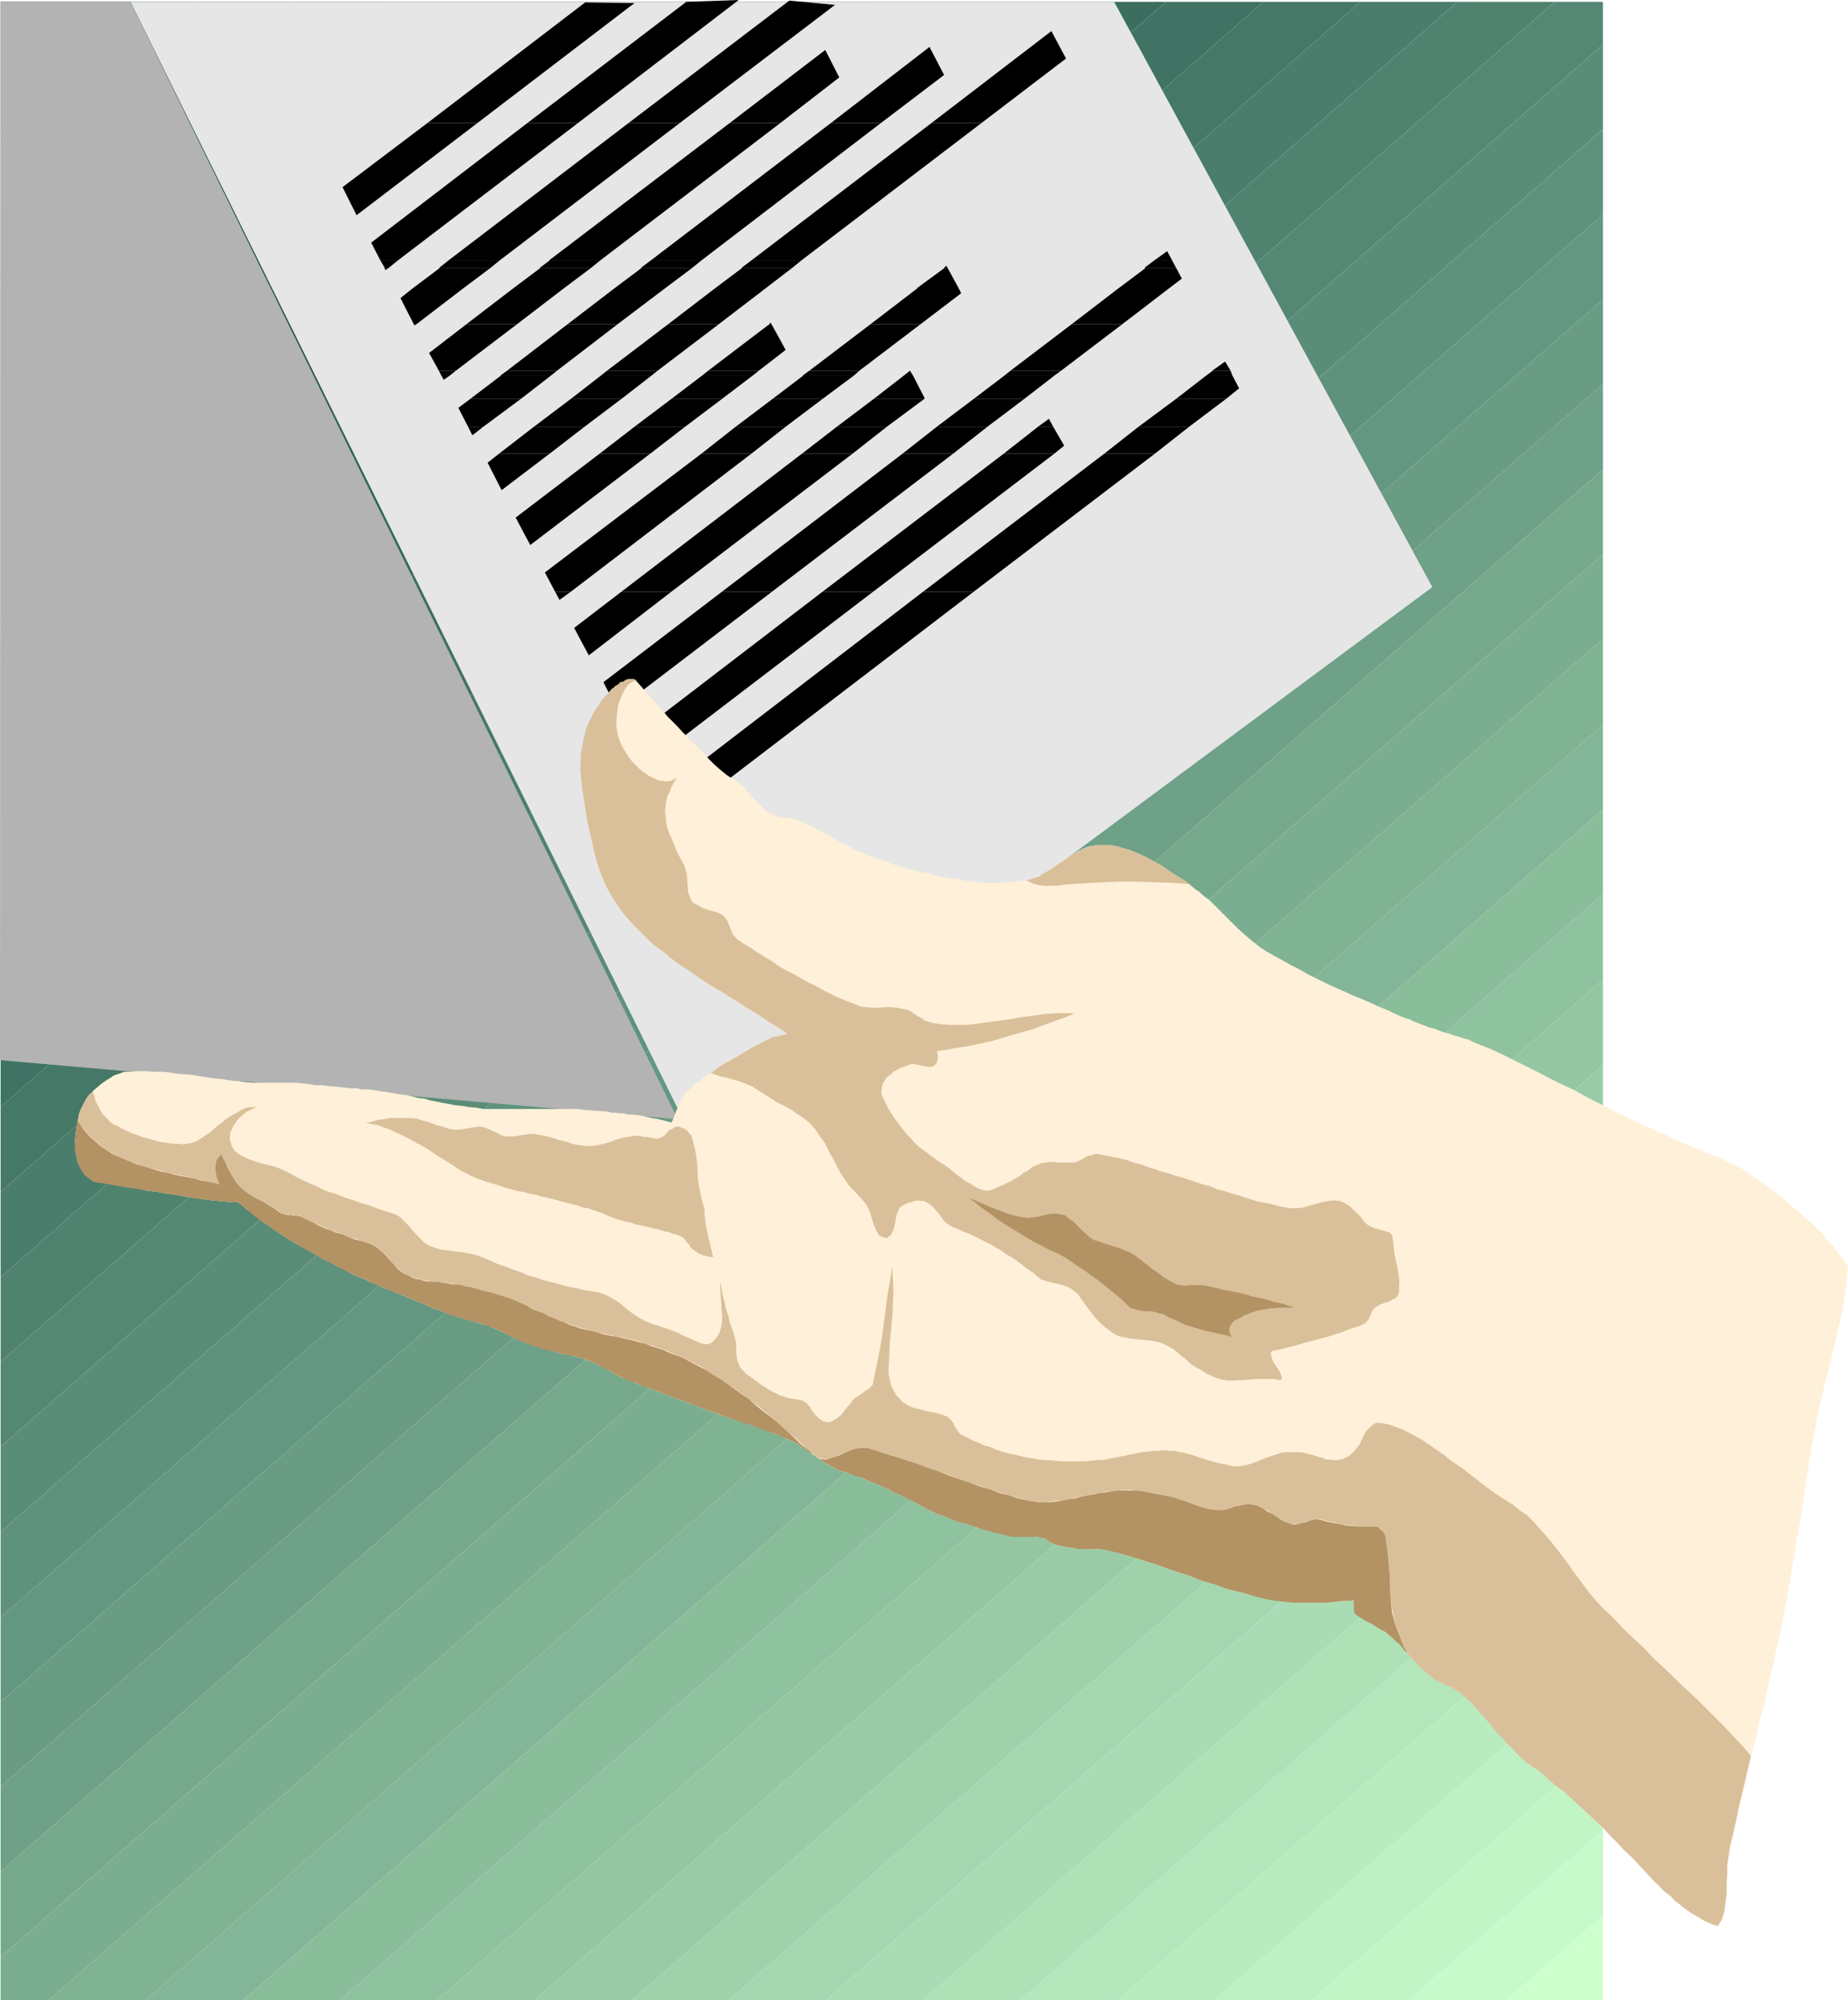 <?xml version="1.0" encoding="UTF-8" standalone="no"?>
<svg
   version="1.0"
   width="129.638mm"
   height="140.284mm"
   id="svg136"
   sodipodi:docname="Pamphlet.wmf"
   xmlns:inkscape="http://www.inkscape.org/namespaces/inkscape"
   xmlns:sodipodi="http://sodipodi.sourceforge.net/DTD/sodipodi-0.dtd"
   xmlns="http://www.w3.org/2000/svg"
   xmlns:svg="http://www.w3.org/2000/svg">
  <sodipodi:namedview
     id="namedview136"
     pagecolor="#ffffff"
     bordercolor="#000000"
     borderopacity="0.25"
     inkscape:showpageshadow="2"
     inkscape:pageopacity="0.0"
     inkscape:pagecheckerboard="0"
     inkscape:deskcolor="#d1d1d1"
     inkscape:document-units="mm" />
  <defs
     id="defs1">
    <pattern
       id="WMFhbasepattern"
       patternUnits="userSpaceOnUse"
       width="6"
       height="6"
       x="0"
       y="0" />
  </defs>
  <path
     style="fill:#003333;fill-opacity:1;fill-rule:evenodd;stroke:none"
     d="M 25.856,0.485 H 0.162 V 22.786 Z"
     id="path1" />
  <path
     style="fill:#063939;fill-opacity:1;fill-rule:evenodd;stroke:none"
     d="M 25.856,0.485 H 51.389 L 0.162,45.248 V 22.786 Z"
     id="path2" />
  <path
     style="fill:#0b3e3c;fill-opacity:1;fill-rule:evenodd;stroke:none"
     d="M 51.389,0.485 H 77.245 L 0.162,67.872 V 45.248 Z"
     id="path3" />
  <path
     style="fill:#104341;fill-opacity:1;fill-rule:evenodd;stroke:none"
     d="M 77.083,0.485 H 102.939 L 0.162,90.334 V 67.872 L 77.245,0.485 v 0 z"
     id="path4" />
  <path
     style="fill:#154843;fill-opacity:1;fill-rule:evenodd;stroke:none"
     d="m 102.939,0.485 h 25.856 L 0.162,112.958 V 90.334 Z"
     id="path5" />
  <path
     style="fill:#1d5049;fill-opacity:1;fill-rule:evenodd;stroke:none"
     d="m 128.633,0.485 h 25.856 L 0.162,135.582 V 112.958 L 128.795,0.485 v 0 z"
     id="path6" />
  <path
     style="fill:#22554e;fill-opacity:1;fill-rule:evenodd;stroke:none"
     d="M 154.489,0.485 H 180.345 L 0.162,158.044 V 135.582 L 154.489,0.485 Z"
     id="path7" />
  <path
     style="fill:#275a50;fill-opacity:1;fill-rule:evenodd;stroke:none"
     d="m 180.345,0.485 h 25.694 L 0.162,180.668 V 158.044 Z"
     id="path8" />
  <path
     style="fill:#2c5f55;fill-opacity:1;fill-rule:evenodd;stroke:none"
     d="m 206.04,0.485 h 25.856 L 0.162,203.131 V 180.668 L 206.04,0.485 Z"
     id="path9" />
  <path
     style="fill:#316458;fill-opacity:1;fill-rule:evenodd;stroke:none"
     d="m 231.896,0.485 h 25.694 L 0.162,225.755 v -22.624 z"
     id="path10" />
  <path
     style="fill:#36695d;fill-opacity:1;fill-rule:evenodd;stroke:none"
     d="m 257.59,0.485 h 25.694 L 0.162,248.217 v -22.462 z"
     id="path11" />
  <path
     style="fill:#3b6e5f;fill-opacity:1;fill-rule:evenodd;stroke:none"
     d="m 283.284,0.485 h 25.856 L 0.162,270.841 v -22.624 z"
     id="path12" />
  <path
     style="fill:#407364;fill-opacity:1;fill-rule:evenodd;stroke:none"
     d="m 309.14,0.485 h 25.856 L 0.162,293.465 v -22.624 z"
     id="path13" />
  <path
     style="fill:#457867;fill-opacity:1;fill-rule:evenodd;stroke:none"
     d="m 334.835,0.485 h 25.856 L 0.162,315.927 V 293.465 L 334.996,0.485 v 0 z"
     id="path14" />
  <path
     style="fill:#4a7d6c;fill-opacity:1;fill-rule:evenodd;stroke:none"
     d="m 360.691,0.485 h 25.694 L 0.162,338.551 V 315.927 L 360.691,0.485 Z"
     id="path15" />
  <path
     style="fill:#50836f;fill-opacity:1;fill-rule:evenodd;stroke:none"
     d="m 386.385,0.485 h 25.856 L 0.162,361.013 V 338.551 L 386.385,0.485 Z"
     id="path16" />
  <path
     style="fill:#558874;fill-opacity:1;fill-rule:evenodd;stroke:none"
     d="m 412.241,0.485 h 12.766 V 11.797 L 0.162,383.476 v -22.462 z"
     id="path17" />
  <path
     style="fill:#5a8d77;fill-opacity:1;fill-rule:evenodd;stroke:none"
     d="M 425.008,11.797 V 34.259 L 0.162,406.1 V 383.476 L 425.008,11.797 Z"
     id="path18" />
  <path
     style="fill:#5f927c;fill-opacity:1;fill-rule:evenodd;stroke:none"
     d="M 425.008,34.259 V 56.883 L 0.162,428.724 v -22.624 z"
     id="path19" />
  <path
     style="fill:#649781;fill-opacity:1;fill-rule:evenodd;stroke:none"
     d="M 425.008,56.883 V 79.345 L 0.162,451.186 v -22.462 z"
     id="path20" />
  <path
     style="fill:#699c83;fill-opacity:1;fill-rule:evenodd;stroke:none"
     d="M 425.008,79.345 V 101.808 L 0.162,473.648 v -22.462 z"
     id="path21" />
  <path
     style="fill:#6ea188;fill-opacity:1;fill-rule:evenodd;stroke:none"
     d="m 425.008,101.808 v 22.624 L 0.162,496.111 v -22.462 z"
     id="path22" />
  <path
     style="fill:#76a98b;fill-opacity:1;fill-rule:evenodd;stroke:none"
     d="m 425.008,124.27 v 22.624 L 0.162,518.735 V 496.111 L 425.008,124.432 v 0 z"
     id="path23" />
  <path
     style="fill:#7bae90;fill-opacity:1;fill-rule:evenodd;stroke:none"
     d="m 425.008,146.894 v 22.462 L 12.928,530.208 H 0.162 V 518.735 Z"
     id="path24" />
  <path
     style="fill:#80b392;fill-opacity:1;fill-rule:evenodd;stroke:none"
     d="m 425.008,169.356 v 22.786 L 38.622,530.208 H 12.928 L 425.008,169.356 Z"
     id="path25" />
  <path
     style="fill:#83b698;fill-opacity:1;fill-rule:evenodd;stroke:none"
     d="m 425.008,192.142 v 22.462 L 64.478,530.208 H 38.622 Z"
     id="path26" />
  <path
     style="fill:#8abd9a;fill-opacity:1;fill-rule:evenodd;stroke:none"
     d="m 425.008,214.604 v 22.462 L 90.173,530.208 H 64.478 Z"
     id="path27" />
  <path
     style="fill:#8fc29f;fill-opacity:1;fill-rule:evenodd;stroke:none"
     d="m 425.008,237.067 v 22.624 L 115.867,530.208 H 90.173 Z"
     id="path28" />
  <path
     style="fill:#94c7a1;fill-opacity:1;fill-rule:evenodd;stroke:none"
     d="m 425.008,259.691 v 22.624 L 141.723,530.208 h -25.856 z"
     id="path29" />
  <path
     style="fill:#99cca6;fill-opacity:1;fill-rule:evenodd;stroke:none"
     d="m 425.008,282.314 v 22.624 L 167.579,530.208 h -25.856 z"
     id="path30" />
  <path
     style="fill:#9fd2aa;fill-opacity:1;fill-rule:evenodd;stroke:none"
     d="m 425.008,304.938 v 22.301 L 193.273,530.208 h -25.694 z"
     id="path31" />
  <path
     style="fill:#a4d7af;fill-opacity:1;fill-rule:evenodd;stroke:none"
     d="m 425.008,327.239 v 22.624 L 218.968,530.208 h -25.694 z"
     id="path32" />
  <path
     style="fill:#a9dcb4;fill-opacity:1;fill-rule:evenodd;stroke:none"
     d="m 425.008,349.863 v 22.624 l -180.184,157.721 h -25.856 z"
     id="path33" />
  <path
     style="fill:#aee1b6;fill-opacity:1;fill-rule:evenodd;stroke:none"
     d="m 425.008,372.487 v 22.624 L 270.518,530.208 h -25.694 l 180.184,-157.721 z"
     id="path34" />
  <path
     style="fill:#b3e6bb;fill-opacity:1;fill-rule:evenodd;stroke:none"
     d="m 425.008,394.949 v 22.624 L 296.374,530.208 H 270.518 L 425.008,395.111 v 0 z"
     id="path35" />
  <path
     style="fill:#b8ebbe;fill-opacity:1;fill-rule:evenodd;stroke:none"
     d="M 425.008,417.573 V 440.036 L 322.068,530.208 H 296.374 Z"
     id="path36" />
  <path
     style="fill:#bdf0c3;fill-opacity:1;fill-rule:evenodd;stroke:none"
     d="m 425.008,440.036 v 22.624 l -77.245,67.549 H 322.068 L 425.008,440.036 Z"
     id="path37" />
  <path
     style="fill:#c2f5c5;fill-opacity:1;fill-rule:evenodd;stroke:none"
     d="m 425.008,462.66 v 22.624 l -51.389,44.925 h -25.856 l 77.245,-67.549 z"
     id="path38" />
  <path
     style="fill:#c7faca;fill-opacity:1;fill-rule:evenodd;stroke:none"
     d="m 425.008,485.122 v 22.624 l -25.533,22.462 h -25.856 l 51.389,-44.925 v 0 z"
     id="path39" />
  <path
     style="fill:#ccffcc;fill-opacity:1;fill-rule:evenodd;stroke:none"
     d="m 425.008,507.746 v 22.462 h -25.533 z"
     id="path40" />
  <path
     style="fill:#e6e6e6;fill-opacity:1;fill-rule:evenodd;stroke:none"
     d="M 183.416,301.383 34.582,0.485 H 295.404 L 379.76,155.62 183.416,301.383 Z"
     id="path41" />
  <path
     style="fill:#b3b3b3;fill-opacity:1;fill-rule:evenodd;stroke:none"
     d="M 179.699,296.697 0,281.022 0.162,0.485 H 34.582 Z"
     id="path42" />
  <path
     style="fill:#000000;fill-opacity:1;fill-rule:evenodd;stroke:none"
     d="M 113.281,32.643 155.136,0.646 168.225,0.808 126.533,32.643 h -13.251 z"
     id="path43" />
  <path
     style="fill:#000000;fill-opacity:1;fill-rule:evenodd;stroke:none"
     d="M 139.784,32.643 181.961,0.485 195.859,0 153.197,32.643 h -13.413 z"
     id="path44" />
  <path
     style="fill:#000000;fill-opacity:1;fill-rule:evenodd;stroke:none"
     d="M 166.609,32.643 209.272,0.162 221.392,1.293 180.184,32.643 h -13.574 z"
     id="path45" />
  <path
     style="fill:#000000;fill-opacity:1;fill-rule:evenodd;stroke:none"
     d="m 193.435,32.643 25.371,-19.392 3.717,7.272 -15.675,12.12 h -13.413 z"
     id="path46" />
  <path
     style="fill:#000000;fill-opacity:1;fill-rule:evenodd;stroke:none"
     d="m 220.261,32.643 26.179,-20.2 3.878,7.434 -16.806,12.766 h -13.251 z"
     id="path47" />
  <path
     style="fill:#000000;fill-opacity:1;fill-rule:evenodd;stroke:none"
     d="m 246.925,32.643 31.835,-24.402 3.878,7.272 -22.462,17.13 h -13.251 z"
     id="path48" />
  <path
     style="fill:#000000;fill-opacity:1;fill-rule:evenodd;stroke:none"
     d="M 100.838,69.003 98.414,64.317 139.784,32.643 h 13.413 l -47.672,36.36 z"
     id="path49" />
  <path
     style="fill:#000000;fill-opacity:1;fill-rule:evenodd;stroke:none"
     d="M 118.937,69.003 166.609,32.643 H 180.184 L 132.512,69.003 Z"
     id="path50" />
  <path
     style="fill:#000000;fill-opacity:1;fill-rule:evenodd;stroke:none"
     d="m 145.601,69.003 47.834,-36.36 h 13.413 l -47.672,36.36 h -13.413 v 0 z"
     id="path51" />
  <path
     style="fill:#000000;fill-opacity:1;fill-rule:evenodd;stroke:none"
     d="m 172.589,69.003 47.672,-36.36 h 13.251 l -47.51,36.36 z"
     id="path52" />
  <path
     style="fill:#000000;fill-opacity:1;fill-rule:evenodd;stroke:none"
     d="m 199.253,69.003 47.672,-36.36 h 13.251 l -47.672,36.36 h -13.251 z"
     id="path53" />
  <path
     style="fill:#000000;fill-opacity:1;fill-rule:evenodd;stroke:none"
     d="m 306.07,69.003 3.394,-2.424 1.293,2.424 z"
     id="path54" />
  <path
     style="fill:#000000;fill-opacity:1;fill-rule:evenodd;stroke:none"
     d="M 113.281,32.643 90.819,49.611 94.536,57.045 126.533,32.643 H 113.281 Z"
     id="path55" />
  <path
     style="fill:#000000;fill-opacity:1;fill-rule:evenodd;stroke:none"
     d="m 101.969,70.942 -1.131,-1.939 h 4.686 l -2.586,2.101 h -0.97 v 0 z"
     id="path56" />
  <path
     style="fill:#000000;fill-opacity:1;fill-rule:evenodd;stroke:none"
     d="m 116.513,70.942 2.424,-1.939 h 13.574 l -2.586,2.101 h -13.413 v 0 z"
     id="path57" />
  <path
     style="fill:#000000;fill-opacity:1;fill-rule:evenodd;stroke:none"
     d="m 143.177,70.942 2.586,-1.939 h 13.413 l -2.586,2.101 h -13.413 v 0 z"
     id="path58" />
  <path
     style="fill:#000000;fill-opacity:1;fill-rule:evenodd;stroke:none"
     d="m 170.003,70.942 2.586,-1.939 h 13.413 l -2.586,2.101 h -13.413 v 0 z"
     id="path59" />
  <path
     style="fill:#000000;fill-opacity:1;fill-rule:evenodd;stroke:none"
     d="m 196.667,70.942 2.586,-1.939 h 13.251 l -2.586,2.101 h -13.251 v 0 z"
     id="path60" />
  <path
     style="fill:#000000;fill-opacity:1;fill-rule:evenodd;stroke:none"
     d="m 250.318,70.942 0.646,-0.485 0.323,0.646 h -0.97 v 0 z"
     id="path61" />
  <path
     style="fill:#000000;fill-opacity:1;fill-rule:evenodd;stroke:none"
     d="m 303.484,70.942 2.586,-1.939 h 4.686 l 1.131,2.101 h -8.242 v 0 z"
     id="path62" />
  <path
     style="fill:#000000;fill-opacity:1;fill-rule:evenodd;stroke:none"
     d="m 109.403,76.437 7.11,-5.333 h 13.413 l -7.11,5.333 h -13.413 z"
     id="path63" />
  <path
     style="fill:#000000;fill-opacity:1;fill-rule:evenodd;stroke:none"
     d="m 136.067,76.437 7.11,-5.333 h 13.413 l -7.11,5.333 h -13.413 z"
     id="path64" />
  <path
     style="fill:#000000;fill-opacity:1;fill-rule:evenodd;stroke:none"
     d="m 162.893,76.437 7.11,-5.333 h 13.413 l -7.11,5.333 h -13.413 z"
     id="path65" />
  <path
     style="fill:#000000;fill-opacity:1;fill-rule:evenodd;stroke:none"
     d="m 189.557,76.437 7.11,-5.333 h 13.251 l -6.949,5.333 h -13.413 z"
     id="path66" />
  <path
     style="fill:#000000;fill-opacity:1;fill-rule:evenodd;stroke:none"
     d="m 243.046,76.437 7.272,-5.333 h 0.97 l 2.909,5.333 h -10.989 v 0 z"
     id="path67" />
  <path
     style="fill:#000000;fill-opacity:1;fill-rule:evenodd;stroke:none"
     d="m 296.536,76.437 7.11,-5.333 h 8.242 l 1.454,2.747 -3.394,2.586 h -13.413 z"
     id="path68" />
  <path
     style="fill:#000000;fill-opacity:1;fill-rule:evenodd;stroke:none"
     d="m 101.969,70.942 0.162,0.646 0.808,-0.485 h -0.97 v 0 z"
     id="path69" />
  <path
     style="fill:#000000;fill-opacity:1;fill-rule:evenodd;stroke:none"
     d="m 109.726,85.971 -3.555,-6.949 3.232,-2.586 h 13.413 l -12.443,9.534 z"
     id="path70" />
  <path
     style="fill:#000000;fill-opacity:1;fill-rule:evenodd;stroke:none"
     d="m 123.624,85.971 12.443,-9.534 h 13.413 l -12.443,9.534 h -13.413 z"
     id="path71" />
  <path
     style="fill:#000000;fill-opacity:1;fill-rule:evenodd;stroke:none"
     d="m 150.449,85.971 12.443,-9.534 h 13.413 l -12.605,9.534 z"
     id="path72" />
  <path
     style="fill:#000000;fill-opacity:1;fill-rule:evenodd;stroke:none"
     d="m 177.113,85.971 12.443,-9.534 h 13.413 l -12.443,9.534 H 177.113 Z"
     id="path73" />
  <path
     style="fill:#000000;fill-opacity:1;fill-rule:evenodd;stroke:none"
     d="m 203.939,85.971 0.323,-0.485 0.323,0.485 h -0.646 z"
     id="path74" />
  <path
     style="fill:#000000;fill-opacity:1;fill-rule:evenodd;stroke:none"
     d="m 230.765,85.971 12.443,-9.534 h 10.989 l 0.646,1.293 -10.827,8.242 z"
     id="path75" />
  <path
     style="fill:#000000;fill-opacity:1;fill-rule:evenodd;stroke:none"
     d="m 284.092,85.971 12.443,-9.534 h 13.413 l -12.443,9.534 h -13.413 z"
     id="path76" />
  <path
     style="fill:#000000;fill-opacity:1;fill-rule:evenodd;stroke:none"
     d="m 116.352,98.253 -2.586,-4.686 9.858,-7.595 h 13.413 l -16.16,12.282 z"
     id="path77" />
  <path
     style="fill:#000000;fill-opacity:1;fill-rule:evenodd;stroke:none"
     d="m 134.451,98.253 15.998,-12.282 h 13.251 l -15.998,12.282 z"
     id="path78" />
  <path
     style="fill:#000000;fill-opacity:1;fill-rule:evenodd;stroke:none"
     d="m 160.953,98.253 16.16,-12.282 h 13.413 l -16.16,12.282 z"
     id="path79" />
  <path
     style="fill:#000000;fill-opacity:1;fill-rule:evenodd;stroke:none"
     d="m 187.779,98.253 16.16,-12.282 h 0.646 l 3.717,6.787 -7.11,5.494 z"
     id="path80" />
  <path
     style="fill:#000000;fill-opacity:1;fill-rule:evenodd;stroke:none"
     d="m 214.605,98.253 16.16,-12.282 h 13.251 l -16.16,12.282 z"
     id="path81" />
  <path
     style="fill:#000000;fill-opacity:1;fill-rule:evenodd;stroke:none"
     d="m 267.933,98.253 16.16,-12.282 h 13.413 l -16.16,12.282 z"
     id="path82" />
  <path
     style="fill:#000000;fill-opacity:1;fill-rule:evenodd;stroke:none"
     d="m 321.422,98.253 3.394,-2.424 1.454,2.424 h -4.686 v 0 z"
     id="path83" />
  <path
     style="fill:#000000;fill-opacity:1;fill-rule:evenodd;stroke:none"
     d="m 109.726,85.971 0.162,0.323 0.485,-0.323 z"
     id="path84" />
  <path
     style="fill:#000000;fill-opacity:1;fill-rule:evenodd;stroke:none"
     d="m 116.998,99.545 -0.646,-1.293 h 4.525 l -1.616,1.293 h -2.262 z"
     id="path85" />
  <path
     style="fill:#000000;fill-opacity:1;fill-rule:evenodd;stroke:none"
     d="m 132.673,99.545 1.778,-1.293 h 13.251 l -1.616,1.293 h -13.251 v 0 z"
     id="path86" />
  <path
     style="fill:#000000;fill-opacity:1;fill-rule:evenodd;stroke:none"
     d="m 159.337,99.545 1.616,-1.293 h 13.413 l -1.616,1.293 h -13.413 z"
     id="path87" />
  <path
     style="fill:#000000;fill-opacity:1;fill-rule:evenodd;stroke:none"
     d="m 186.163,99.545 1.616,-1.293 h 13.413 l -1.616,1.293 h -13.413 z"
     id="path88" />
  <path
     style="fill:#000000;fill-opacity:1;fill-rule:evenodd;stroke:none"
     d="m 212.827,99.545 1.778,-1.293 h 13.251 l -1.454,1.293 h -13.413 v 0 z"
     id="path89" />
  <path
     style="fill:#000000;fill-opacity:1;fill-rule:evenodd;stroke:none"
     d="m 239.653,99.545 1.616,-1.293 0.808,1.293 h -2.424 z"
     id="path90" />
  <path
     style="fill:#000000;fill-opacity:1;fill-rule:evenodd;stroke:none"
     d="m 266.317,99.545 1.616,-1.293 h 13.413 l -1.778,1.293 H 266.317 Z"
     id="path91" />
  <path
     style="fill:#000000;fill-opacity:1;fill-rule:evenodd;stroke:none"
     d="m 319.806,99.545 1.778,-1.293 h 4.686 l 0.485,1.293 h -6.949 z"
     id="path92" />
  <path
     style="fill:#000000;fill-opacity:1;fill-rule:evenodd;stroke:none"
     d="m 124.755,105.686 8.08,-6.141 h 13.251 l -7.918,6.141 z"
     id="path93" />
  <path
     style="fill:#000000;fill-opacity:1;fill-rule:evenodd;stroke:none"
     d="m 151.419,105.686 7.918,-6.141 h 13.413 l -7.918,6.141 z"
     id="path94" />
  <path
     style="fill:#000000;fill-opacity:1;fill-rule:evenodd;stroke:none"
     d="m 178.083,105.686 8.08,-6.141 h 13.413 l -8.08,6.141 z"
     id="path95" />
  <path
     style="fill:#000000;fill-opacity:1;fill-rule:evenodd;stroke:none"
     d="m 204.909,105.686 8.08,-6.141 h 13.413 l -8.242,6.141 z"
     id="path96" />
  <path
     style="fill:#000000;fill-opacity:1;fill-rule:evenodd;stroke:none"
     d="m 231.734,105.686 7.918,-6.141 h 2.424 l 3.07,5.979 v 0.162 h -13.413 z"
     id="path97" />
  <path
     style="fill:#000000;fill-opacity:1;fill-rule:evenodd;stroke:none"
     d="m 258.237,105.686 8.08,-6.141 h 13.251 l -7.918,6.141 z"
     id="path98" />
  <path
     style="fill:#000000;fill-opacity:1;fill-rule:evenodd;stroke:none"
     d="m 311.888,105.686 7.918,-6.141 h 6.949 l 1.778,3.394 -3.394,2.747 h -13.251 z"
     id="path99" />
  <path
     style="fill:#000000;fill-opacity:1;fill-rule:evenodd;stroke:none"
     d="m 116.998,99.545 0.646,1.131 1.616,-1.131 h -2.262 z"
     id="path100" />
  <path
     style="fill:#000000;fill-opacity:1;fill-rule:evenodd;stroke:none"
     d="m 124.109,113.12 -2.586,-5.01 3.232,-2.424 h 13.413 l -10.019,7.434 h -4.04 z"
     id="path101" />
  <path
     style="fill:#000000;fill-opacity:1;fill-rule:evenodd;stroke:none"
     d="m 141.561,113.12 9.858,-7.434 h 13.413 l -9.858,7.434 h -13.413 z"
     id="path102" />
  <path
     style="fill:#000000;fill-opacity:1;fill-rule:evenodd;stroke:none"
     d="m 168.225,113.12 9.858,-7.434 h 13.413 l -9.858,7.434 h -13.413 z"
     id="path103" />
  <path
     style="fill:#000000;fill-opacity:1;fill-rule:evenodd;stroke:none"
     d="m 195.051,113.12 9.858,-7.434 h 13.251 l -9.858,7.434 h -13.251 z"
     id="path104" />
  <path
     style="fill:#000000;fill-opacity:1;fill-rule:evenodd;stroke:none"
     d="m 221.877,113.12 9.858,-7.434 h 13.413 l -10.019,7.434 h -13.251 z"
     id="path105" />
  <path
     style="fill:#000000;fill-opacity:1;fill-rule:evenodd;stroke:none"
     d="m 248.379,113.12 9.858,-7.434 h 13.413 l -9.858,7.434 h -13.413 z"
     id="path106" />
  <path
     style="fill:#000000;fill-opacity:1;fill-rule:evenodd;stroke:none"
     d="m 275.204,113.12 2.909,-2.101 1.131,2.101 h -4.04 z"
     id="path107" />
  <path
     style="fill:#000000;fill-opacity:1;fill-rule:evenodd;stroke:none"
     d="m 301.868,113.12 10.019,-7.434 h 13.251 l -9.858,7.434 h -13.413 z"
     id="path108" />
  <path
     style="fill:#000000;fill-opacity:1;fill-rule:evenodd;stroke:none"
     d="m 132.35,120.23 9.211,-7.11 h 13.413 l -9.211,7.11 z"
     id="path109" />
  <path
     style="fill:#000000;fill-opacity:1;fill-rule:evenodd;stroke:none"
     d="m 159.014,120.23 9.211,-7.11 h 13.413 l -9.211,7.11 z"
     id="path110" />
  <path
     style="fill:#000000;fill-opacity:1;fill-rule:evenodd;stroke:none"
     d="m 186.001,120.23 9.05,-7.11 h 13.251 l -9.05,7.11 z"
     id="path111" />
  <path
     style="fill:#000000;fill-opacity:1;fill-rule:evenodd;stroke:none"
     d="m 212.665,120.23 9.211,-7.11 h 13.251 l -9.05,7.11 h -13.413 z"
     id="path112" />
  <path
     style="fill:#000000;fill-opacity:1;fill-rule:evenodd;stroke:none"
     d="m 239.329,120.23 9.05,-7.11 h 13.413 l -9.05,7.11 z"
     id="path113" />
  <path
     style="fill:#000000;fill-opacity:1;fill-rule:evenodd;stroke:none"
     d="m 266.155,120.23 9.05,-7.11 h 4.04 l 2.909,5.01 -2.586,2.101 H 266.155 Z"
     id="path114" />
  <path
     style="fill:#000000;fill-opacity:1;fill-rule:evenodd;stroke:none"
     d="m 292.819,120.23 9.05,-7.11 h 13.413 l -9.05,7.11 z"
     id="path115" />
  <path
     style="fill:#000000;fill-opacity:1;fill-rule:evenodd;stroke:none"
     d="m 124.109,113.12 1.131,2.262 2.909,-2.262 h -4.04 z"
     id="path116" />
  <path
     style="fill:#000000;fill-opacity:1;fill-rule:evenodd;stroke:none"
     d="m 147.217,156.913 -2.747,-5.171 41.531,-31.512 h 13.251 l -47.995,36.683 z"
     id="path117" />
  <path
     style="fill:#000000;fill-opacity:1;fill-rule:evenodd;stroke:none"
     d="m 164.67,156.913 47.995,-36.683 h 13.413 l -48.157,36.683 z"
     id="path118" />
  <path
     style="fill:#000000;fill-opacity:1;fill-rule:evenodd;stroke:none"
     d="m 191.334,156.913 47.995,-36.683 h 13.413 l -48.157,36.683 z"
     id="path119" />
  <path
     style="fill:#000000;fill-opacity:1;fill-rule:evenodd;stroke:none"
     d="M 217.998,156.913 266.155,120.23 h 13.413 l -48.157,36.683 h -13.413 z"
     id="path120" />
  <path
     style="fill:#000000;fill-opacity:1;fill-rule:evenodd;stroke:none"
     d="m 244.662,156.913 48.157,-36.683 h 13.413 l -48.157,36.683 h -13.413 z"
     id="path121" />
  <path
     style="fill:#000000;fill-opacity:1;fill-rule:evenodd;stroke:none"
     d="m 132.35,120.23 -3.07,2.424 3.717,7.272 12.766,-9.696 z"
     id="path122" />
  <path
     style="fill:#000000;fill-opacity:1;fill-rule:evenodd;stroke:none"
     d="m 159.014,120.23 -22.301,16.968 3.878,7.272 31.835,-24.24 z"
     id="path123" />
  <path
     style="fill:#000000;fill-opacity:1;fill-rule:evenodd;stroke:none"
     d="m 147.217,156.913 1.131,2.101 2.909,-2.101 z"
     id="path124" />
  <path
     style="fill:#000000;fill-opacity:1;fill-rule:evenodd;stroke:none"
     d="m 164.67,156.913 -12.443,9.534 3.878,7.272 21.816,-16.806 z"
     id="path125" />
  <path
     style="fill:#000000;fill-opacity:1;fill-rule:evenodd;stroke:none"
     d="m 191.334,156.913 -31.35,23.917 3.717,7.272 40.885,-31.189 z"
     id="path126" />
  <path
     style="fill:#000000;fill-opacity:1;fill-rule:evenodd;stroke:none"
     d="m 217.998,156.913 -50.419,38.622 3.717,7.272 60.115,-45.894 h -13.413 z"
     id="path127" />
  <path
     style="fill:#000000;fill-opacity:1;fill-rule:evenodd;stroke:none"
     d="m 244.662,156.913 -69.326,53.166 3.717,7.272 79.022,-60.438 h -13.413 z"
     id="path128" />
  <path
     style="fill:#fff0d9;fill-opacity:1;fill-rule:evenodd;stroke:none"
     d="m 24.563,289.263 1.131,-0.97 1.131,-0.97 1.131,-0.808 1.293,-0.808 0.97,-0.646 1.454,-0.485 1.293,-0.485 h 1.616 l 1.939,-0.162 h 2.101 l 1.939,0.162 h 2.101 l 2.101,0.162 1.939,0.323 1.939,0.162 2.101,0.162 1.939,0.323 2.101,0.323 2.101,0.323 1.939,0.162 2.101,0.323 1.939,0.162 2.262,0.323 1.939,0.162 h 1.616 1.616 1.616 1.778 1.616 1.778 1.454 l 1.616,0.162 1.616,0.162 1.778,0.323 h 1.616 l 1.454,0.162 1.616,0.162 1.778,0.162 1.454,0.162 1.454,0.162 h 1.616 l 1.454,0.323 h 1.616 l 1.616,0.162 1.616,0.323 1.616,0.162 1.616,0.323 1.778,0.323 1.616,0.162 1.616,0.323 1.778,0.485 1.616,0.162 1.616,0.485 1.778,0.323 1.454,0.323 1.939,0.323 1.616,0.323 1.778,0.162 1.778,0.323 1.939,0.162 1.778,0.323 h 1.939 2.101 2.101 0.97 0.97 0.97 0.97 0.97 0.97 0.97 0.97 0.97 0.97 0.97 0.97 1.131 0.97 0.97 0.97 0.97 1.131 1.131 l 1.131,0.162 0.97,0.162 h 1.131 l 1.131,0.162 h 1.131 l 1.131,0.162 h 0.97 l 1.293,0.323 h 0.97 l 1.293,0.162 h 0.97 l 1.131,0.323 h 1.131 l 1.293,0.162 1.293,0.162 1.293,0.323 1.454,0.323 1.131,0.162 1.454,0.323 1.131,0.323 1.454,0.323 0.485,-1.131 0.485,-1.293 0.485,-1.131 0.485,-1.131 0.646,-1.131 0.485,-1.131 0.646,-0.97 0.97,-0.808 0.646,-0.485 0.485,-0.646 0.808,-0.485 0.808,-0.646 0.646,-0.485 0.646,-0.646 0.808,-0.485 0.808,-0.485 1.778,-1.293 1.778,-0.97 1.778,-1.131 1.778,-1.131 1.778,-0.97 1.778,-1.131 1.939,-0.808 1.616,-0.97 0.808,-0.485 0.646,-0.162 0.808,-0.162 0.646,-0.323 0.97,-0.162 0.808,-0.323 0.646,-0.162 0.808,-0.162 -2.262,-1.616 -2.262,-1.293 -2.101,-1.454 -2.262,-1.454 -2.262,-1.293 -2.101,-1.454 -2.424,-1.454 -2.262,-1.454 -2.262,-1.293 -2.262,-1.454 -2.101,-1.454 -2.101,-1.454 -2.262,-1.454 -2.101,-1.616 -1.939,-1.616 -2.101,-1.454 -1.939,-1.778 -1.778,-1.778 -1.778,-1.778 -1.778,-1.939 -1.616,-1.939 -1.454,-2.101 -1.293,-2.101 -1.293,-2.262 -1.131,-2.586 -0.97,-2.586 -0.808,-2.747 -0.646,-2.747 -0.646,-2.909 -0.646,-2.747 -0.485,-2.747 -0.485,-2.909 -0.646,-4.525 -0.485,-4.363 0.162,-4.525 0.808,-4.363 0.485,-1.778 0.646,-1.778 0.808,-1.616 0.808,-1.616 1.131,-1.616 0.97,-1.616 1.293,-1.293 1.293,-1.454 0.485,-0.323 0.485,-0.485 0.646,-0.323 0.646,-0.646 0.808,-0.162 0.646,-0.485 0.646,-0.162 h 0.646 0.485 0.485 l 0.162,0.162 0.323,0.323 1.454,1.616 1.293,1.616 1.454,1.454 1.293,1.616 1.454,1.454 1.293,1.616 1.454,1.454 1.293,1.293 1.293,1.454 1.454,1.454 1.293,1.454 1.454,1.293 1.454,1.454 1.293,1.454 1.293,1.293 1.616,1.454 0.808,0.646 0.97,0.808 0.97,0.646 0.97,0.485 0.97,0.646 0.808,0.646 0.97,0.808 0.646,0.97 0.808,0.808 0.808,0.97 0.97,0.97 0.808,0.808 0.808,0.808 0.808,0.808 0.97,0.646 0.97,0.485 0.646,0.323 0.808,0.323 0.97,0.162 h 0.97 l 0.97,0.162 0.97,0.162 0.97,0.323 0.808,0.162 1.131,0.646 1.131,0.485 1.131,0.485 1.293,0.646 0.97,0.646 1.293,0.646 0.97,0.485 1.293,0.808 0.97,0.485 1.131,0.646 1.131,0.485 1.131,0.646 1.131,0.646 1.131,0.485 1.293,0.485 1.131,0.485 1.616,0.646 1.454,0.485 1.616,0.485 1.454,0.646 1.616,0.485 1.616,0.485 1.616,0.485 1.454,0.323 1.616,0.485 1.616,0.162 1.616,0.485 1.616,0.485 1.454,0.162 1.778,0.323 1.616,0.162 1.616,0.323 0.97,0.162 1.131,0.162 h 0.97 l 0.97,0.162 0.97,0.162 h 0.97 1.131 0.808 0.97 1.131 l 0.97,-0.162 h 1.131 l 0.97,-0.162 1.131,-0.162 h 0.97 l 1.293,-0.162 1.131,-0.323 0.97,-0.323 1.131,-0.485 0.97,-0.485 1.131,-0.646 1.131,-0.646 0.97,-0.646 1.131,-0.808 0.97,-0.646 0.97,-0.808 1.131,-0.646 0.97,-0.646 1.131,-0.646 0.97,-0.485 1.131,-0.485 1.131,-0.323 1.778,-0.323 h 1.778 1.616 l 1.778,0.323 1.616,0.485 1.778,0.485 1.616,0.646 1.778,0.808 1.454,0.646 1.616,0.97 1.616,0.808 1.616,1.131 1.454,0.97 1.778,1.131 1.616,0.97 1.293,0.97 0.97,0.808 0.808,0.646 0.97,0.646 0.646,0.646 0.808,0.646 0.646,0.485 0.808,0.646 0.485,0.485 1.778,1.778 1.616,1.616 1.616,1.616 1.778,1.778 1.778,1.616 1.939,1.616 1.778,1.454 1.939,1.293 2.262,1.293 2.101,1.131 2.262,1.293 2.262,1.131 2.262,1.293 2.262,1.131 2.262,1.131 2.424,1.131 2.262,0.97 2.424,1.131 2.424,0.97 2.262,0.97 2.424,1.131 2.424,0.97 2.262,1.131 2.424,0.97 1.131,0.323 1.293,0.646 1.293,0.485 1.293,0.485 1.131,0.485 1.454,0.323 1.293,0.485 1.131,0.485 1.454,0.323 1.293,0.485 1.131,0.323 1.454,0.485 1.293,0.323 1.293,0.646 1.131,0.485 1.293,0.485 2.747,1.131 2.747,1.293 2.586,1.293 2.909,1.454 2.586,1.293 2.586,1.293 2.747,1.454 2.747,1.293 2.747,1.293 2.586,1.454 2.747,1.454 2.747,1.293 2.586,1.454 2.586,1.131 2.747,1.454 2.747,1.293 1.293,0.485 1.454,0.646 1.293,0.646 1.616,0.646 1.293,0.646 1.454,0.646 1.454,0.646 1.616,0.646 1.454,0.646 1.454,0.646 1.454,0.646 1.293,0.485 1.293,0.485 1.293,0.485 1.131,0.485 1.131,0.646 1.131,0.485 1.454,0.646 1.454,0.808 1.293,0.97 1.293,0.808 1.454,0.97 1.454,0.97 1.454,1.131 1.454,1.131 1.454,1.131 1.454,1.131 1.293,1.293 1.454,1.131 1.454,1.293 1.293,1.131 1.454,1.293 1.293,1.293 1.293,1.131 1.131,1.454 1.131,1.293 1.131,1.293 1.131,1.616 1.293,1.616 1.131,1.778 -0.646,5.656 -0.808,5.494 -1.131,5.171 -1.131,5.171 -1.293,5.171 -1.293,5.171 -1.293,5.171 -0.97,5.171 -1.454,7.595 -1.131,7.595 -1.131,7.434 -1.293,7.595 -1.293,7.757 -1.293,7.434 -1.454,7.595 -1.616,7.272 -0.646,3.232 -0.808,3.232 -0.646,3.232 -0.808,3.394 -0.97,3.555 -0.808,3.394 -0.808,3.555 -0.97,3.555 -0.808,3.394 -0.646,3.232 -0.808,3.394 -0.808,3.394 -0.808,3.394 -0.646,3.394 -0.808,3.232 -0.646,3.394 -0.323,2.262 -0.162,2.262 v 2.747 2.424 l -0.323,2.586 -0.323,2.262 -0.646,2.101 -0.97,1.616 -0.808,-0.162 -0.97,-0.323 -0.97,-0.485 -1.131,-0.485 -0.97,-0.646 -1.131,-0.646 -1.131,-0.646 -1.131,-0.808 -1.131,-0.808 -1.131,-0.97 -1.131,-0.808 -0.97,-1.131 -1.131,-0.808 -1.131,-0.97 -0.808,-0.97 -0.97,-0.808 -2.101,-2.262 -2.101,-2.262 -2.101,-2.262 -2.101,-1.939 -1.939,-2.101 -1.939,-1.939 -1.939,-2.101 -2.101,-1.939 -1.939,-1.778 -2.101,-1.939 -1.939,-1.778 -2.101,-1.939 -2.262,-1.616 -2.101,-1.939 -2.101,-1.778 -2.424,-1.616 -1.293,-0.97 -1.131,-0.97 -1.131,-1.131 -0.97,-1.131 -1.293,-1.131 -0.97,-1.293 -1.131,-1.131 -1.131,-1.131 -0.97,-1.293 -1.131,-1.293 -0.97,-1.131 -1.131,-1.293 -1.131,-1.131 -0.97,-1.293 -1.131,-0.97 -1.131,-1.131 -1.131,-0.808 -1.131,-0.808 -1.131,-0.646 -1.293,-0.485 -1.293,-0.646 -1.131,-0.485 -1.131,-0.808 -1.131,-0.808 -0.646,-0.646 -0.808,-0.808 -0.97,-0.646 -0.646,-0.97 -0.808,-0.808 -0.808,-0.808 -0.808,-1.131 -0.808,-0.808 -0.646,-0.808 -0.646,-0.646 -0.646,-0.808 -0.646,-0.485 -1.293,-0.97 -1.131,-0.97 -1.293,-0.646 -1.293,-0.808 -1.293,-0.808 -1.293,-0.808 -1.293,-0.808 -1.131,-0.646 -0.646,-0.808 -0.162,-0.808 v -1.293 -0.97 l -1.293,0.162 h -1.454 l -1.454,0.162 -1.454,0.162 -1.454,0.162 h -1.454 -1.454 -1.454 -1.454 -1.616 l -1.454,-0.162 -1.454,-0.162 h -1.454 l -1.454,-0.323 -1.293,-0.162 -1.454,-0.323 -2.909,-0.646 -2.586,-0.646 -2.747,-0.646 -2.586,-0.646 -2.424,-0.97 -2.586,-0.808 -2.586,-0.808 -2.424,-0.97 -2.586,-0.808 -2.424,-0.808 -2.586,-0.97 -2.586,-0.808 -2.586,-0.808 -2.586,-0.808 -2.586,-0.808 -2.747,-0.646 -1.454,-0.323 -1.616,-0.162 h -1.454 -1.778 l -1.778,-0.162 -1.939,-0.162 -2.101,-0.323 -2.262,-0.485 -0.485,-0.162 -0.485,-0.323 -0.323,-0.323 -0.485,-0.323 -0.485,-0.162 -0.485,-0.323 -0.485,-0.162 -0.485,-0.162 -1.131,-0.162 -1.293,-0.162 h -1.131 -1.293 -1.131 -1.293 l -1.131,-0.162 -1.293,-0.323 -1.293,-0.323 -1.616,-0.323 -1.454,-0.323 -1.454,-0.485 -1.454,-0.323 -1.454,-0.485 -1.454,-0.485 -1.454,-0.323 -1.293,-0.485 -1.454,-0.485 -1.454,-0.646 -1.293,-0.485 -1.454,-0.485 -1.293,-0.646 -1.454,-0.808 -1.293,-0.646 -1.454,-0.808 -1.454,-0.646 -1.293,-0.808 -1.454,-0.646 -1.293,-0.485 -1.293,-0.808 -1.293,-0.485 -1.293,-0.646 -1.131,-0.485 -1.454,-0.485 -1.131,-0.646 -1.293,-0.485 -1.293,-0.485 -1.293,-0.323 -1.131,-0.485 -1.293,-0.323 -0.97,-0.323 -0.808,-0.485 -0.808,-0.485 -0.97,-0.485 -0.97,-0.485 -0.808,-0.646 -0.97,-0.646 -0.808,-0.646 -0.646,-0.323 -0.808,-0.646 -0.646,-0.485 -0.808,-0.485 -0.808,-0.485 -0.646,-0.485 -0.808,-0.485 -0.808,-0.323 -1.293,-0.646 -1.293,-0.646 -1.293,-0.485 -1.454,-0.485 -1.454,-0.646 -1.293,-0.485 -1.293,-0.485 -1.454,-0.485 -1.454,-0.485 -1.454,-0.485 -1.293,-0.485 -1.454,-0.323 -1.454,-0.485 -1.293,-0.485 -1.454,-0.485 -1.293,-0.485 -1.293,-0.485 -1.293,-0.485 -1.293,-0.485 -1.293,-0.485 -1.454,-0.485 -1.293,-0.646 -1.293,-0.323 -1.293,-0.485 -1.454,-0.485 -1.293,-0.646 -1.293,-0.485 -1.293,-0.485 -1.454,-0.485 -1.131,-0.485 -1.454,-0.485 -1.293,-0.646 -1.778,-0.646 -1.778,-0.808 -1.778,-1.131 -1.778,-0.97 -1.778,-0.808 -1.778,-0.808 -1.939,-0.646 -1.778,-0.485 -1.616,-0.485 -1.616,-0.162 -1.778,-0.485 -1.616,-0.485 -1.616,-0.485 -1.616,-0.485 -1.454,-0.485 -1.616,-0.485 -1.454,-0.646 -1.454,-0.646 -1.454,-0.646 -1.454,-0.808 -1.454,-0.646 -1.454,-0.646 -1.454,-0.646 -1.454,-0.323 -1.454,-0.485 -1.616,-0.485 -1.454,-0.323 -1.454,-0.485 -1.454,-0.485 -1.454,-0.485 -1.293,-0.485 -1.293,-0.485 -1.454,-0.485 -1.131,-0.485 -1.293,-0.646 -1.293,-0.485 -1.293,-0.485 -1.293,-0.485 -1.293,-0.646 -1.293,-0.485 -1.454,-0.485 -1.131,-0.646 -1.454,-0.485 -1.131,-0.485 -1.454,-0.646 -1.293,-0.485 -1.131,-0.646 -1.293,-0.485 -1.293,-0.485 -1.293,-0.646 -1.293,-0.808 -1.131,-0.485 -1.293,-0.646 -1.131,-0.646 -1.293,-0.646 -1.293,-0.646 -1.454,-0.808 -1.616,-0.97 -1.454,-0.808 -1.454,-0.808 -1.454,-0.808 -1.454,-0.808 -1.454,-0.97 -1.454,-0.97 -1.293,-0.97 -1.454,-0.97 -1.454,-0.97 -1.293,-0.97 -1.293,-1.131 -1.454,-0.97 -1.293,-1.131 -1.293,-0.97 H 61.57 l -1.616,-0.162 -1.778,-0.162 -1.939,-0.162 -2.262,-0.323 -2.262,-0.323 -2.424,-0.323 -2.424,-0.485 -2.586,-0.323 -2.586,-0.485 -2.747,-0.323 -2.747,-0.646 -2.586,-0.323 -2.747,-0.485 -2.586,-0.485 -2.424,-0.323 -0.97,-0.162 -0.808,-0.485 -0.808,-0.646 -0.808,-0.646 -0.646,-0.97 -0.485,-0.808 -0.485,-0.97 -0.323,-0.808 -0.485,-2.747 -0.162,-2.909 0.323,-2.747 0.485,-2.586 0.162,-1.131 0.323,-1.131 0.485,-0.97 0.485,-0.97 0.485,-0.97 0.485,-0.808 0.646,-0.808 0.808,-0.646 v 0 z"
     id="path129" />
  <path
     style="fill:#d9c09a;fill-opacity:1;fill-rule:evenodd;stroke:none"
     d="m 24.563,289.263 0.485,1.454 0.323,1.293 0.646,1.131 0.646,1.293 0.646,0.97 0.97,0.97 0.808,0.97 0.97,0.646 1.131,0.485 0.97,0.646 1.131,0.485 0.97,0.485 1.131,0.485 1.131,0.323 1.131,0.485 1.293,0.323 1.131,0.323 1.131,0.323 1.131,0.323 1.293,0.162 1.131,0.162 1.131,0.162 h 1.293 l 0.97,0.162 1.454,-0.162 1.131,-0.162 1.293,-0.485 1.131,-0.646 1.131,-0.808 1.293,-0.808 1.131,-0.97 1.131,-0.97 1.293,-0.97 1.131,-0.97 1.293,-0.808 1.293,-0.646 1.293,-0.808 1.131,-0.485 1.293,-0.162 h 1.454 l -2.747,1.293 -1.939,1.616 -1.293,1.778 -0.97,1.939 -0.162,1.778 0.485,1.778 0.808,1.454 1.616,1.131 1.616,0.808 1.616,0.646 1.616,0.485 1.778,0.485 1.454,0.323 1.616,0.485 1.454,0.646 1.454,0.646 1.939,1.131 1.939,0.97 1.778,0.808 1.616,0.646 1.778,0.97 1.616,0.646 1.778,0.485 1.616,0.646 1.616,0.646 1.778,0.485 1.616,0.646 1.778,0.485 1.778,0.646 1.778,0.646 1.939,0.646 2.101,0.646 1.131,0.646 0.97,0.97 1.293,1.293 0.97,1.131 1.131,1.293 1.131,1.131 1.131,1.131 1.131,0.646 1.616,0.646 1.778,0.485 1.778,0.162 1.778,0.323 1.778,0.162 1.939,0.323 1.939,0.485 1.454,0.485 2.262,0.97 2.101,0.97 2.101,0.646 1.939,0.808 1.939,0.646 1.778,0.808 1.939,0.485 1.778,0.646 1.778,0.485 1.939,0.485 1.778,0.485 1.778,0.485 1.939,0.323 1.939,0.485 1.939,0.323 1.939,0.323 1.939,0.646 1.778,0.97 1.616,0.97 1.778,1.454 1.616,1.293 1.616,1.131 1.778,0.97 1.778,0.808 1.616,0.485 1.454,0.485 1.454,0.485 1.293,0.485 1.293,0.485 1.131,0.646 1.131,0.485 1.131,0.485 0.808,0.323 0.97,0.485 0.808,0.323 0.646,0.162 0.808,0.162 h 0.485 l 0.485,-0.162 0.485,-0.162 1.293,-1.293 0.97,-1.616 0.485,-1.939 0.162,-1.939 -0.162,-2.262 -0.162,-2.262 -0.162,-2.424 -0.162,-2.586 0.485,1.939 0.323,1.939 0.485,1.616 0.323,1.778 0.646,1.778 0.323,1.616 0.646,1.778 0.646,1.939 0.485,2.101 v 2.424 l 0.323,2.262 0.808,1.778 0.808,0.808 0.808,0.808 0.97,0.646 0.808,0.646 1.131,0.808 0.808,0.646 1.131,0.646 0.97,0.646 1.131,0.646 0.97,0.485 0.97,0.485 1.131,0.323 0.97,0.323 0.97,0.162 0.97,0.162 0.97,0.162 1.131,0.323 0.97,0.646 0.808,0.97 0.646,1.131 0.97,1.131 0.808,0.808 0.97,0.646 1.131,0.323 0.97,-0.162 0.97,-0.485 0.808,-0.485 0.97,-0.808 0.808,-0.97 0.646,-0.97 0.808,-0.808 0.646,-0.97 0.808,-0.808 0.808,-0.485 0.97,-0.646 0.808,-0.646 0.808,-0.485 0.808,-0.646 0.485,-0.646 0.162,-0.808 0.808,-4.04 0.808,-3.878 0.646,-3.717 0.485,-3.717 0.485,-3.717 0.485,-3.717 0.646,-3.717 0.646,-3.878 0.323,6.302 -0.323,6.949 -0.646,6.787 -0.323,6.787 v 1.293 l 0.162,1.293 0.323,1.293 0.323,1.131 0.646,1.131 0.646,1.131 0.808,0.808 0.808,0.97 1.293,0.808 1.454,0.646 1.454,0.323 1.616,0.485 1.616,0.323 1.616,0.323 1.616,0.485 1.293,0.485 0.485,0.485 0.485,0.485 0.485,0.646 0.162,0.485 0.323,0.646 0.485,0.646 0.323,0.485 0.485,0.646 1.293,0.646 1.293,0.646 1.131,0.646 1.454,0.485 1.293,0.646 1.454,0.323 1.293,0.646 1.454,0.485 1.454,0.485 1.616,0.323 1.454,0.323 1.293,0.323 1.454,0.323 1.454,0.162 1.454,0.323 1.293,0.162 h 1.454 l 1.454,0.162 1.616,0.162 h 1.616 1.454 1.778 1.616 l 1.616,-0.162 1.454,-0.162 h 1.293 l 1.131,-0.162 1.293,-0.323 1.293,-0.162 1.293,-0.323 1.131,-0.162 1.293,-0.323 1.131,-0.162 1.131,-0.323 1.293,-0.162 1.293,-0.162 1.293,-0.162 h 1.131 l 1.293,-0.162 h 1.454 l 0.97,0.162 h 1.293 l 0.97,0.323 1.293,0.162 1.131,0.323 1.293,0.323 1.131,0.485 1.293,0.323 1.293,0.485 1.293,0.323 1.131,0.323 1.293,0.323 1.131,0.162 1.131,0.323 1.131,0.162 h 1.131 l 1.454,-0.162 1.293,-0.323 1.454,-0.485 1.293,-0.485 1.454,-0.646 1.454,-0.485 1.454,-0.485 1.454,-0.485 1.293,-0.162 h 1.454 1.131 1.131 l 1.131,0.162 0.97,0.323 0.97,0.162 0.97,0.323 0.97,0.323 0.97,0.162 0.808,0.485 h 0.97 l 0.97,0.162 h 0.97 l 1.131,-0.162 0.97,-0.323 1.454,-0.808 1.293,-1.293 1.293,-1.616 0.808,-1.939 0.97,-1.616 1.293,-1.293 1.131,-0.808 h 1.454 l 2.262,0.485 2.262,0.808 1.939,0.808 2.101,1.131 2.101,1.131 1.939,1.293 2.101,1.454 2.101,1.454 1.939,1.616 2.262,1.454 2.101,1.616 2.101,1.616 2.262,1.778 2.424,1.778 2.424,1.616 2.586,1.616 1.778,1.454 1.939,1.293 1.778,1.778 1.454,1.616 1.616,1.778 1.616,1.939 1.454,1.778 1.454,1.939 1.454,1.939 1.454,2.101 1.454,1.939 1.454,1.939 1.454,1.939 1.616,1.939 1.616,1.778 1.778,1.616 2.262,2.262 2.262,2.424 2.424,2.262 2.424,2.262 2.262,2.424 2.424,2.262 2.424,2.262 2.424,2.424 2.424,2.262 2.424,2.262 2.424,2.424 2.424,2.424 2.424,2.424 2.262,2.424 2.424,2.586 2.101,2.424 -0.808,3.394 -0.808,3.394 -0.808,3.394 -0.808,3.232 -0.646,3.394 -0.808,3.555 -0.808,3.232 -0.485,3.232 -0.323,2.101 v 2.424 l -0.162,2.586 v 2.586 l -0.323,2.424 -0.323,2.424 -0.646,2.101 -0.97,1.616 -0.808,-0.162 -0.97,-0.323 -0.97,-0.485 -1.131,-0.485 -0.97,-0.646 -1.131,-0.646 -1.131,-0.646 -1.131,-0.808 -1.131,-0.808 -1.131,-0.97 -1.131,-0.808 -0.97,-1.131 -1.131,-0.808 -1.131,-0.97 -0.808,-0.97 -0.97,-0.808 -2.101,-2.262 -2.101,-2.262 -2.101,-2.262 -2.101,-1.939 -1.939,-2.101 -1.939,-1.939 -1.939,-2.101 -2.101,-1.939 -1.939,-1.778 -2.101,-1.939 -1.939,-1.778 -2.101,-1.939 -2.262,-1.616 -2.101,-1.939 -2.101,-1.778 -2.424,-1.616 -1.293,-0.97 -1.131,-0.97 -1.131,-1.131 -0.97,-1.131 -1.293,-1.131 -0.97,-1.293 -1.131,-1.131 -1.131,-1.131 -0.97,-1.293 -1.131,-1.293 -0.97,-1.131 -1.131,-1.293 -1.131,-1.131 -0.97,-1.293 -1.131,-0.97 -1.131,-1.131 -1.131,-0.808 -1.131,-0.808 -1.131,-0.646 -1.293,-0.485 -1.293,-0.646 -1.131,-0.485 -1.131,-0.808 -1.131,-0.808 -0.646,-0.646 -0.808,-0.808 -0.97,-0.646 -0.646,-0.97 -0.808,-0.808 -0.808,-0.808 -0.808,-1.131 -0.808,-0.808 -0.323,-1.293 -0.485,-1.293 -0.485,-1.131 -0.323,-1.293 -0.485,-1.131 -0.485,-1.293 -0.162,-1.131 -0.323,-1.293 -0.646,-5.01 -0.162,-5.171 -0.485,-5.333 -0.646,-4.848 -0.323,-0.646 -0.323,-0.485 -0.323,-0.485 -0.323,-0.323 -0.485,-0.162 -0.485,-0.323 h -0.646 -0.646 -1.939 -1.616 l -1.778,-0.323 -1.616,-0.162 -1.616,-0.162 -1.616,-0.485 -1.778,-0.323 -1.778,-0.485 h -1.131 l -0.808,0.162 -0.97,0.323 -1.131,0.162 -0.808,0.323 -0.97,0.323 h -0.97 -0.808 l -1.454,-0.485 -1.131,-0.646 -1.293,-0.808 -1.293,-0.808 -1.131,-0.808 -1.293,-0.646 -1.454,-0.646 -1.293,-0.323 -1.131,-0.162 -1.131,0.162 -1.293,0.323 -1.131,0.162 -1.131,0.485 -1.293,0.323 -1.131,0.162 h -1.131 l -1.616,-0.162 -1.454,-0.323 -1.293,-0.485 -1.454,-0.485 -1.454,-0.485 -1.454,-0.485 -1.454,-0.485 -1.454,-0.485 -1.616,-0.323 -1.454,-0.323 -1.616,-0.485 -1.778,-0.162 -1.616,-0.323 -1.778,-0.162 -1.616,-0.162 h -1.616 l -1.616,0.162 -1.454,0.162 -1.778,0.162 -1.616,0.323 -1.616,0.162 -1.616,0.485 -1.616,0.323 -1.616,0.323 -1.616,0.323 -1.616,0.323 -1.616,0.162 -1.616,0.162 -1.616,0.162 -1.454,-0.162 h -1.616 l -1.616,-0.323 -2.262,-0.646 -2.424,-0.646 -2.586,-0.808 -2.586,-0.808 -2.747,-0.97 -2.586,-0.808 -2.909,-0.97 -2.747,-1.131 -2.747,-0.97 -2.747,-0.97 -2.747,-0.97 -2.747,-0.97 -2.747,-0.808 -2.586,-0.808 -2.586,-0.808 -2.586,-0.808 h -1.778 l -1.778,0.323 -2.101,0.808 -1.778,0.646 -1.939,0.808 -1.616,0.323 -1.778,-0.162 -1.293,-0.808 -1.616,-1.454 -1.616,-1.454 -1.616,-1.616 -1.778,-1.293 -1.778,-1.616 -1.616,-1.454 -1.778,-1.616 -1.778,-1.454 -1.778,-1.454 -1.939,-1.454 -1.778,-1.293 -1.939,-1.454 -1.778,-1.131 -2.101,-1.454 -1.939,-1.131 -1.939,-1.293 -1.131,-0.808 -1.454,-0.646 -1.454,-0.808 -1.293,-0.646 -1.454,-0.646 -1.616,-0.646 -1.454,-0.646 -1.454,-0.646 -1.616,-0.485 -1.454,-0.485 -1.616,-0.485 -1.454,-0.485 -1.454,-0.485 -1.616,-0.323 -1.454,-0.323 -1.454,-0.162 -1.778,-0.485 -1.778,-0.323 -1.616,-0.323 -1.616,-0.485 -1.616,-0.485 -1.454,-0.323 -1.293,-0.485 -1.616,-0.485 -1.293,-0.485 -1.454,-0.485 -1.293,-0.646 -1.454,-0.485 -1.293,-0.808 -1.454,-0.485 -1.454,-0.808 -1.454,-0.646 -1.778,-0.808 -1.778,-0.808 -1.939,-0.646 -1.939,-0.646 -2.101,-0.646 -2.101,-0.485 -1.778,-0.485 -1.778,-0.485 -1.131,-0.162 -1.131,-0.323 -0.97,-0.162 h -0.97 l -0.97,-0.323 h -1.131 l -0.97,-0.162 -0.97,-0.162 h -0.97 l -1.131,-0.162 -0.808,-0.162 -0.97,-0.162 -0.97,-0.162 -1.131,-0.323 -0.97,-0.323 -0.97,-0.323 -1.616,-0.97 -1.293,-0.97 -1.293,-1.293 -1.131,-1.454 -1.131,-1.293 -1.293,-1.131 -1.454,-1.131 -1.454,-0.485 -1.131,-0.323 -1.131,-0.323 -1.293,-0.485 -1.131,-0.162 -1.131,-0.485 -1.131,-0.485 -0.97,-0.485 -1.131,-0.323 -1.131,-0.323 -1.131,-0.485 -0.97,-0.485 -1.131,-0.485 -1.131,-0.485 -0.97,-0.485 -1.131,-0.485 -1.131,-0.646 -0.646,-0.323 h -0.808 l -0.808,-0.162 h -0.646 l -0.97,-0.162 h -0.646 l -0.646,-0.162 -0.485,-0.323 -1.454,-1.131 -1.454,-0.808 -1.454,-0.808 -1.293,-0.646 -1.293,-0.646 -1.293,-0.808 -1.131,-0.808 -1.131,-0.97 -0.808,-1.131 -0.808,-0.808 -0.646,-1.131 -0.646,-1.131 -0.646,-1.293 -0.485,-1.131 -0.646,-1.131 -0.485,-1.131 -1.293,1.616 -0.323,2.101 0.323,2.262 0.808,2.101 -1.616,-0.485 -1.778,-0.323 -1.616,-0.485 -1.778,-0.323 -1.616,-0.485 -1.778,-0.323 -1.616,-0.323 -1.778,-0.323 -1.778,-0.485 -1.616,-0.485 -1.616,-0.323 -1.616,-0.485 -1.616,-0.646 -1.616,-0.485 -1.616,-0.646 -1.454,-0.646 -1.778,-0.97 -1.616,-0.808 -1.616,-1.293 -1.454,-1.293 -1.454,-1.293 -1.131,-1.293 -1.131,-1.616 -0.808,-1.293 0.162,-1.131 0.323,-1.131 0.485,-0.97 0.485,-0.97 0.485,-0.97 0.485,-0.808 0.646,-0.808 0.808,-0.646 v 0 z"
     id="path130" />
  <path
     style="fill:#b39264;fill-opacity:1;fill-rule:evenodd;stroke:none"
     d="m 373.134,438.096 v 0.323 -0.323 l -0.485,-0.323 -0.323,-0.323 -0.646,-0.808 -0.646,-0.808 -0.808,-0.646 -0.646,-0.646 -1.131,-0.97 -1.131,-0.97 -1.293,-0.646 -1.293,-0.808 -1.293,-0.808 -1.293,-0.646 -1.293,-0.808 -1.293,-0.808 -0.485,-0.646 -0.162,-0.97 v -1.293 -0.97 l -1.293,0.162 h -1.454 l -1.454,0.162 -1.454,0.162 -1.454,0.162 h -1.454 -1.454 -1.616 -1.454 -1.454 -1.454 l -1.454,-0.162 -1.454,-0.162 -1.454,-0.162 -1.293,-0.162 -1.616,-0.323 -2.747,-0.646 -2.586,-0.808 -2.747,-0.646 -2.586,-0.646 -2.424,-0.97 -2.747,-0.808 -2.424,-0.808 -2.424,-0.97 -2.586,-0.808 -2.424,-0.808 -2.586,-0.97 -2.586,-0.808 -2.586,-0.808 -2.586,-0.808 -2.747,-0.808 -2.747,-0.646 -1.454,-0.323 -1.454,-0.162 h -1.616 -1.616 -1.778 l -1.939,-0.323 -2.101,-0.323 -2.262,-0.485 -0.485,-0.162 -0.485,-0.323 -0.323,-0.162 -0.485,-0.323 -0.485,-0.323 -0.485,-0.323 -0.485,-0.162 h -0.485 l -1.131,-0.323 h -1.293 -1.131 -1.293 -1.293 -1.131 l -1.293,-0.162 -1.131,-0.323 -1.454,-0.323 -1.454,-0.323 -1.616,-0.485 -1.293,-0.323 -1.454,-0.485 -1.454,-0.485 -1.454,-0.485 -1.454,-0.323 -1.454,-0.485 -1.293,-0.485 -1.454,-0.646 -1.293,-0.485 -1.454,-0.485 -1.293,-0.646 -1.454,-0.808 -1.293,-0.646 -1.454,-0.808 -1.454,-0.646 -1.293,-0.808 -1.454,-0.646 -1.293,-0.485 -1.293,-0.808 -1.293,-0.485 -1.293,-0.646 -1.131,-0.485 -1.454,-0.485 -1.131,-0.646 -1.293,-0.485 -1.293,-0.323 -1.293,-0.485 -1.131,-0.485 -1.293,-0.323 -0.97,-0.323 -0.808,-0.485 -0.808,-0.485 -0.97,-0.485 -0.97,-0.485 -0.808,-0.646 -0.97,-0.646 -0.808,-0.485 -0.646,-0.485 -0.808,-0.485 -0.646,-0.646 -0.808,-0.485 -0.808,-0.485 -0.646,-0.485 -0.808,-0.485 -0.808,-0.323 -1.293,-0.646 -1.293,-0.485 -1.293,-0.646 -1.454,-0.485 -1.454,-0.485 -1.293,-0.485 -1.454,-0.485 -1.293,-0.646 -1.616,-0.323 -1.293,-0.485 -1.454,-0.485 -1.293,-0.485 -1.454,-0.485 -1.293,-0.485 -1.454,-0.485 -1.293,-0.485 -1.293,-0.485 -1.293,-0.485 -1.454,-0.485 -1.131,-0.485 -1.454,-0.485 -1.293,-0.646 -1.454,-0.323 -1.131,-0.485 -1.454,-0.485 -1.293,-0.646 -1.293,-0.485 -1.293,-0.485 -1.454,-0.323 -1.131,-0.646 -1.454,-0.485 -1.293,-0.485 -1.778,-0.808 -1.778,-0.808 -1.778,-1.131 -1.778,-0.808 -1.778,-0.97 -1.778,-0.808 -1.939,-0.646 -1.778,-0.485 -1.616,-0.323 -1.616,-0.323 -1.778,-0.485 -1.616,-0.323 -1.616,-0.485 -1.616,-0.485 -1.616,-0.485 -1.616,-0.646 -1.454,-0.485 -1.454,-0.808 -1.454,-0.646 -1.293,-0.808 -1.454,-0.646 -1.454,-0.646 -1.454,-0.485 -1.454,-0.485 -1.454,-0.485 -1.616,-0.323 -1.616,-0.485 -1.454,-0.485 -1.293,-0.323 -1.454,-0.485 -1.454,-0.646 -1.131,-0.485 -1.454,-0.485 -1.131,-0.485 -1.293,-0.646 -1.293,-0.485 -1.293,-0.485 -1.293,-0.485 -1.293,-0.646 -1.293,-0.485 -1.454,-0.485 -1.131,-0.485 -1.454,-0.646 -1.131,-0.485 -1.454,-0.485 -1.293,-0.646 -1.131,-0.646 -1.293,-0.485 -1.293,-0.485 -1.293,-0.646 -1.293,-0.646 -1.131,-0.485 -1.293,-0.808 -1.293,-0.646 -1.293,-0.646 -1.293,-0.646 -1.454,-0.808 -1.454,-0.97 -1.454,-0.646 -1.616,-0.97 -1.293,-0.808 -1.616,-0.808 -1.293,-0.97 -1.454,-0.97 -1.454,-0.808 -1.293,-1.131 -1.454,-0.808 -1.454,-1.131 -1.293,-0.97 -1.293,-1.131 -1.293,-1.131 -1.293,-0.97 H 61.57 l -1.616,-0.162 -1.778,-0.162 -1.939,-0.162 -2.262,-0.323 -2.262,-0.162 -2.424,-0.485 -2.424,-0.485 -2.586,-0.323 -2.586,-0.485 -2.747,-0.323 -2.747,-0.485 -2.586,-0.323 -2.747,-0.485 -2.586,-0.485 -2.424,-0.323 -0.97,-0.323 -0.808,-0.485 -0.97,-0.646 -0.646,-0.646 -0.646,-0.808 -0.485,-0.97 -0.485,-0.97 -0.323,-0.808 -0.646,-2.747 v -2.747 l 0.323,-2.909 0.323,-2.586 0.97,1.454 0.97,1.454 1.293,1.454 1.454,1.293 1.454,1.293 1.616,1.131 1.616,0.97 1.778,0.808 1.454,0.646 1.616,0.646 1.616,0.646 1.616,0.485 1.616,0.485 1.616,0.485 1.616,0.485 1.778,0.323 1.778,0.485 1.616,0.323 1.778,0.323 1.616,0.323 1.778,0.485 1.616,0.323 1.778,0.323 1.616,0.485 -0.808,-2.101 -0.323,-2.262 0.323,-2.101 1.293,-1.616 0.485,1.131 0.646,1.131 0.485,1.293 0.646,1.131 0.646,1.131 0.646,1.131 0.808,0.97 0.808,0.97 1.131,0.97 1.131,0.808 1.293,0.808 1.293,0.646 1.293,0.646 1.293,0.808 1.454,0.808 1.454,1.131 0.646,0.323 0.646,0.162 0.646,0.162 h 0.97 l 0.646,0.162 h 0.808 l 0.808,0.162 0.646,0.162 1.131,0.646 1.131,0.485 0.97,0.485 1.131,0.646 1.131,0.485 0.97,0.485 1.131,0.323 1.131,0.485 1.131,0.323 0.97,0.323 1.131,0.485 1.131,0.485 0.97,0.323 1.293,0.323 1.131,0.323 1.131,0.323 1.616,0.646 1.293,0.97 1.293,1.131 1.293,1.454 1.131,1.293 1.293,1.454 1.293,0.97 1.616,0.808 0.97,0.485 0.97,0.323 0.97,0.162 0.97,0.323 1.131,0.162 h 0.808 l 1.131,0.162 h 0.97 l 0.808,0.162 1.131,0.162 0.97,0.162 1.131,0.162 h 0.97 l 0.97,0.162 1.131,0.323 1.131,0.162 1.778,0.485 1.778,0.485 2.101,0.485 2.101,0.646 1.939,0.646 1.939,0.646 1.778,0.808 1.778,0.808 1.454,0.808 1.454,0.646 1.454,0.485 1.293,0.808 1.454,0.485 1.293,0.646 1.454,0.485 1.293,0.646 1.616,0.485 1.293,0.485 1.454,0.323 1.616,0.323 1.616,0.485 1.616,0.485 1.778,0.323 1.778,0.323 1.454,0.323 1.454,0.323 1.454,0.323 1.616,0.485 1.454,0.323 1.454,0.646 1.616,0.485 1.616,0.485 1.293,0.646 1.616,0.646 1.454,0.485 1.454,0.646 1.454,0.808 1.454,0.808 1.293,0.646 1.293,0.646 1.939,1.293 1.939,1.131 2.101,1.454 1.778,1.293 1.778,1.293 1.939,1.293 1.778,1.616 1.778,1.454 1.939,1.454 1.778,1.454 1.616,1.454 1.778,1.616 1.616,1.454 1.616,1.616 1.778,1.293 1.616,1.616 1.293,0.808 1.778,0.162 1.616,-0.485 1.939,-0.646 1.778,-0.808 2.101,-0.808 1.778,-0.323 h 1.778 l 2.586,0.808 2.424,0.808 2.747,0.808 2.586,0.808 2.909,0.97 2.586,0.97 2.909,0.97 2.747,1.131 2.747,0.97 2.909,0.97 2.586,0.97 2.747,0.808 2.586,0.97 2.586,0.646 2.424,0.808 2.262,0.485 1.616,0.323 1.616,0.162 h 1.454 1.616 l 1.616,-0.162 1.616,-0.323 1.616,-0.323 1.616,-0.162 1.616,-0.485 1.616,-0.323 1.616,-0.323 1.616,-0.323 1.616,-0.162 1.778,-0.323 1.454,-0.162 h 1.616 1.616 1.616 l 1.778,0.162 1.616,0.323 1.778,0.323 1.616,0.323 1.454,0.323 1.616,0.323 1.454,0.485 1.454,0.485 1.454,0.485 1.293,0.485 1.454,0.485 1.454,0.485 1.454,0.323 1.616,0.162 h 1.131 l 1.131,-0.162 1.293,-0.323 1.131,-0.485 1.131,-0.162 1.293,-0.323 1.131,-0.162 1.131,0.162 1.293,0.323 1.454,0.646 1.131,0.808 1.293,0.646 1.293,0.808 1.131,0.808 1.293,0.646 1.454,0.485 0.808,0.162 0.97,-0.162 0.97,-0.323 0.808,-0.162 1.131,-0.323 0.97,-0.323 0.808,-0.162 1.131,0.162 1.778,0.485 1.778,0.323 1.616,0.323 1.616,0.323 1.616,0.162 1.778,0.162 h 1.616 1.939 0.646 0.646 l 0.485,0.323 0.485,0.323 0.323,0.323 0.323,0.323 0.323,0.485 0.323,0.646 0.646,4.848 0.485,5.333 0.162,5.171 0.485,5.171 0.323,1.131 0.323,1.293 0.485,1.293 0.485,1.293 0.485,1.293 0.485,1.293 0.646,1.616 z"
     id="path131" />
  <path
     style="fill:#d9c09a;fill-opacity:1;fill-rule:evenodd;stroke:none"
     d="m 188.425,284.415 1.778,-1.293 1.778,-1.131 1.778,-0.97 1.939,-1.131 1.616,-0.97 1.939,-1.131 1.778,-0.808 1.616,-0.97 0.808,-0.323 0.646,-0.323 0.808,-0.162 0.646,-0.323 0.808,-0.162 0.97,-0.162 0.646,-0.323 0.808,-0.162 -2.262,-1.616 -2.262,-1.293 -2.101,-1.454 -2.262,-1.454 -2.262,-1.293 -2.101,-1.454 -2.424,-1.454 -2.262,-1.454 -2.262,-1.293 -2.262,-1.454 -2.101,-1.454 -2.101,-1.454 -2.262,-1.454 -2.101,-1.616 -1.939,-1.616 -2.101,-1.454 -1.939,-1.778 -1.778,-1.778 -1.778,-1.778 -1.778,-1.939 -1.616,-1.939 -1.454,-2.101 -1.293,-2.101 -1.293,-2.262 -1.131,-2.586 -0.97,-2.586 -0.808,-2.747 -0.646,-2.747 -0.646,-2.909 -0.646,-2.747 -0.485,-2.747 -0.485,-2.909 -0.646,-4.525 -0.485,-4.363 0.162,-4.525 0.808,-4.363 0.485,-1.778 0.646,-1.778 0.808,-1.616 0.808,-1.616 1.131,-1.616 0.97,-1.616 1.293,-1.293 1.293,-1.454 0.485,-0.323 0.485,-0.485 0.646,-0.323 0.646,-0.646 0.808,-0.162 0.646,-0.485 0.646,-0.162 h 0.646 0.485 l 0.485,0.162 0.485,0.162 v 0.162 l -0.97,0.162 -1.131,0.808 -0.97,1.293 -0.97,1.939 -0.808,2.262 -0.323,2.586 -0.162,2.747 0.485,2.747 0.485,1.454 0.646,1.454 0.808,1.293 0.808,1.293 0.97,1.293 1.131,1.131 1.131,1.131 1.131,0.808 1.131,0.808 1.131,0.485 1.293,0.646 1.131,0.162 0.97,0.162 1.131,-0.162 0.808,-0.323 0.97,-0.646 -0.808,1.293 -0.646,1.131 -0.485,1.293 -0.646,1.293 -0.323,1.454 -0.162,1.131 -0.162,1.454 0.162,1.131 0.162,1.778 0.323,1.616 0.646,1.616 0.646,1.454 0.646,1.616 0.646,1.616 0.97,1.778 0.97,1.778 0.646,2.262 0.162,2.424 0.162,2.424 0.808,2.101 0.808,0.808 0.97,0.485 1.131,0.646 1.293,0.485 1.131,0.323 1.293,0.323 1.131,0.485 0.97,0.646 0.485,0.646 0.485,0.808 0.323,0.808 0.323,0.808 0.323,0.808 0.323,0.808 0.485,0.646 0.646,0.646 1.778,1.293 1.939,1.131 1.939,1.293 1.778,1.131 1.939,1.131 1.778,1.293 1.939,1.131 2.101,0.97 1.939,1.131 1.939,1.131 2.101,0.97 1.939,1.131 1.939,0.97 2.101,0.97 1.939,0.808 2.101,0.808 1.616,0.646 1.454,0.162 1.778,0.162 h 1.454 l 1.778,-0.162 h 1.616 l 1.616,0.162 1.616,0.323 0.97,0.162 0.97,0.485 0.97,0.646 0.97,0.646 0.97,0.485 0.808,0.646 0.97,0.323 1.131,0.323 2.101,0.323 2.101,0.162 h 2.262 2.262 l 2.262,-0.162 2.262,-0.323 2.424,-0.323 2.424,-0.323 2.424,-0.323 2.424,-0.485 2.424,-0.323 2.424,-0.323 2.424,-0.323 2.586,-0.162 h 2.424 2.424 l -2.101,0.97 -2.262,0.808 -2.262,0.808 -2.262,0.808 -2.101,0.808 -2.262,0.646 -2.262,0.646 -2.262,0.646 -2.101,0.646 -2.262,0.646 -2.262,0.485 -2.262,0.485 -2.424,0.485 -2.424,0.323 -2.424,0.485 -2.586,0.323 0.323,1.293 -0.162,1.131 -0.323,0.97 -0.808,0.646 -0.646,0.162 h -0.808 l -0.808,-0.162 -0.808,-0.162 -0.646,-0.162 -0.808,-0.162 -0.808,-0.162 -0.646,0.162 -0.97,0.323 -0.808,0.323 -0.97,0.323 -0.808,0.485 -0.97,0.485 -0.646,0.646 -0.97,0.646 -0.485,0.646 -0.646,0.97 -0.323,1.131 -0.162,1.293 0.162,0.97 0.808,1.616 0.646,1.454 0.97,1.616 0.97,1.454 1.131,1.454 0.97,1.293 1.131,1.454 1.131,1.131 1.131,1.293 1.131,0.97 1.293,0.97 1.293,0.97 1.293,0.97 1.293,0.97 1.454,0.808 1.293,0.97 0.97,0.808 0.97,0.808 1.131,0.808 0.97,0.808 1.293,0.646 0.97,0.646 1.131,0.646 1.293,0.485 0.808,0.162 h 0.808 l 0.808,-0.162 0.646,-0.323 0.808,-0.323 0.97,-0.485 0.646,-0.162 0.808,-0.485 1.131,-0.485 1.293,-0.808 1.131,-0.646 0.97,-0.808 1.293,-0.646 1.131,-0.97 1.293,-0.485 1.131,-0.485 0.97,-0.162 1.131,-0.162 h 0.97 l 1.131,0.162 h 1.131 1.131 0.97 0.97 l 0.97,-0.162 0.808,-0.485 0.808,-0.323 0.646,-0.485 0.808,-0.323 0.97,-0.162 0.646,-0.323 h 0.97 l 1.293,0.323 1.293,0.162 1.131,0.323 1.293,0.162 1.293,0.323 1.293,0.323 1.293,0.485 1.131,0.323 1.293,0.323 1.293,0.485 1.293,0.485 1.293,0.323 1.131,0.485 1.293,0.323 1.131,0.323 1.293,0.485 1.939,0.485 1.939,0.646 1.939,0.646 1.939,0.646 1.939,0.485 1.778,0.808 2.101,0.485 1.778,0.646 1.939,0.485 1.939,0.646 1.939,0.646 1.939,0.485 1.939,0.323 1.939,0.485 1.939,0.485 2.101,0.323 h 1.454 l 1.616,-0.162 1.778,-0.485 1.616,-0.485 1.778,-0.485 1.616,-0.323 1.454,-0.162 1.616,0.162 0.808,0.323 0.97,0.485 0.97,0.646 0.808,0.808 0.808,0.808 0.97,0.808 0.646,0.97 0.808,0.97 0.808,0.646 1.293,0.646 1.131,0.323 1.131,0.323 1.131,0.323 0.97,0.323 0.646,0.646 0.162,0.808 0.485,4.363 0.808,3.555 0.485,3.232 -0.162,3.394 -0.323,0.808 -0.646,0.646 -0.808,0.323 -0.808,0.485 -0.97,0.323 -1.131,0.323 -0.808,0.485 -0.808,0.485 -0.808,0.97 -0.485,1.293 -0.646,1.131 -0.808,0.808 -1.293,0.646 -1.616,0.485 -1.454,0.485 -1.454,0.646 -1.616,0.485 -1.454,0.485 -1.616,0.485 -1.454,0.323 -1.616,0.485 -1.454,0.323 -1.616,0.485 -1.616,0.485 -1.454,0.323 -1.616,0.485 -1.616,0.323 -1.454,0.323 -0.485,0.485 0.162,1.131 0.485,1.293 0.97,1.454 0.808,1.293 0.485,1.131 v 0.646 l -0.485,0.323 -1.616,-0.323 h -1.616 -1.454 -1.778 l -1.454,0.162 -1.778,0.162 h -1.778 l -1.939,0.162 -0.97,-0.162 -0.97,-0.162 -1.131,-0.323 -0.97,-0.323 -0.97,-0.485 -1.131,-0.485 -0.808,-0.646 -0.97,-0.485 -1.454,-0.808 -1.131,-0.808 -1.131,-1.131 -1.131,-0.808 -1.131,-0.97 -0.97,-0.808 -1.454,-0.808 -1.293,-0.646 -1.616,-0.485 -1.616,-0.323 -1.616,-0.162 -1.778,-0.162 -1.778,-0.162 -1.616,-0.323 -1.616,-0.323 -1.293,-0.646 -1.778,-1.293 -1.454,-1.131 -1.131,-1.131 -0.97,-1.131 -0.97,-1.293 -1.131,-1.454 -1.131,-1.616 -1.293,-1.778 -1.131,-0.808 -1.293,-0.808 -1.454,-0.485 -1.293,-0.323 -1.454,-0.323 -1.293,-0.323 -1.454,-0.485 -1.131,-0.808 -1.293,-1.131 -1.454,-0.97 -1.454,-1.131 -1.293,-0.97 -1.454,-0.97 -1.454,-0.808 -1.293,-0.97 -1.454,-0.808 -1.293,-0.808 -1.454,-0.646 -1.454,-0.808 -1.293,-0.646 -1.293,-0.646 -1.454,-0.485 -1.293,-0.646 -1.293,-0.485 -1.293,-0.646 -1.131,-0.808 -0.808,-0.97 -0.808,-1.131 -0.97,-1.131 -0.808,-0.97 -1.131,-0.808 -1.131,-0.646 h -0.646 l -0.97,-0.162 -0.808,0.162 -0.97,0.323 -0.97,0.162 -0.808,0.485 -0.646,0.323 -0.646,0.485 -0.808,1.778 -0.323,1.939 -0.485,2.101 -0.97,1.778 h -0.323 l -0.323,0.323 -0.323,0.162 -0.485,-0.162 -0.485,-0.162 -0.485,-0.162 -0.323,-0.162 -0.323,-0.323 -0.808,-1.616 -0.646,-1.778 -0.485,-1.616 -0.485,-1.454 -0.485,-0.97 -0.646,-0.97 -0.808,-0.97 -0.97,-0.97 -0.808,-0.97 -0.808,-0.808 -0.808,-0.808 -0.646,-0.97 -1.454,-2.101 -1.131,-2.101 -0.97,-1.939 -1.131,-1.939 -0.97,-2.101 -1.293,-1.778 -1.293,-1.939 -1.616,-1.778 -1.616,-1.293 -1.454,-0.97 -1.616,-1.131 -1.939,-1.131 -1.778,-0.808 -1.939,-1.293 -1.616,-0.97 -1.778,-1.131 -1.454,-0.97 -1.616,-0.646 -1.616,-0.646 -1.778,-0.485 -1.616,-0.485 -1.616,-0.323 -1.454,-0.485 z"
     id="path132" />
  <path
     style="fill:#d9c09a;fill-opacity:1;fill-rule:evenodd;stroke:none"
     d="m 272.134,233.35 1.131,-0.323 0.97,-0.323 1.131,-0.323 0.97,-0.646 1.131,-0.646 1.131,-0.646 0.97,-0.646 1.131,-0.808 0.97,-0.646 0.97,-0.646 1.131,-0.808 0.97,-0.646 1.131,-0.485 0.97,-0.646 1.131,-0.323 1.131,-0.485 1.778,-0.323 h 1.778 1.616 l 1.778,0.323 1.616,0.485 1.616,0.485 1.778,0.646 1.778,0.808 1.454,0.646 1.616,0.97 1.616,0.808 1.616,1.131 1.454,0.97 1.778,1.131 1.616,0.97 1.293,0.97 -5.333,-0.323 -4.848,-0.162 -4.363,-0.162 h -3.878 l -3.717,0.162 -3.07,0.162 -2.909,0.162 -2.586,0.162 -2.262,0.162 -1.939,0.323 h -1.778 -1.616 l -1.454,-0.162 -1.293,-0.323 -1.131,-0.485 z"
     id="path133" />
  <path
     style="fill:#d9c09a;fill-opacity:1;fill-rule:evenodd;stroke:none"
     d="m 208.787,273.911 0.808,0.323 1.131,0.485 0.97,0.162 1.293,0.485 1.293,0.162 1.454,0.485 1.454,0.323 1.454,0.323 1.454,0.323 1.616,0.162 1.454,0.323 1.293,0.162 1.454,0.162 1.293,0.162 1.293,0.162 h 1.131 l -0.97,3.555 -0.485,3.232 0.162,2.909 0.646,2.909 0.646,2.101 0.808,1.939 0.808,1.778 0.808,1.616 0.97,1.778 1.131,1.454 0.97,1.454 1.293,1.131 1.293,1.454 1.454,0.97 1.293,1.131 1.616,0.97 1.616,0.808 1.778,0.97 1.778,0.646 1.939,0.646 -1.616,-0.162 h -1.454 -1.131 l -1.293,0.162 h -0.97 l -1.131,0.323 -1.131,0.162 -0.97,0.323 -0.646,0.323 -0.646,0.323 -0.646,0.485 -0.646,0.323 -0.646,0.485 -0.646,0.323 -0.646,0.162 -0.646,0.162 -0.97,-0.646 -0.646,-0.97 -0.485,-1.293 -0.323,-1.131 -0.808,-2.101 -0.808,-1.939 -0.97,-1.778 -0.646,-1.616 -0.97,-1.616 -0.646,-1.616 -0.97,-1.616 -0.97,-1.293 -0.808,-1.454 -0.97,-1.293 -1.131,-1.454 -0.97,-1.131 -1.131,-1.454 -1.131,-1.131 -1.293,-1.293 -1.293,-1.131 -1.131,-0.97 -1.131,-0.808 -1.131,-0.646 -1.131,-0.808 -1.131,-0.646 -1.131,-0.485 -1.293,-0.323 -1.293,-0.485 -1.131,-0.485 -1.293,-0.323 -1.293,-0.323 -1.293,-0.162 -1.293,-0.323 -1.454,-0.162 -1.293,-0.162 -1.131,-0.162 0.808,-0.808 1.131,-0.808 1.454,-0.808 1.454,-0.808 1.616,-0.808 1.616,-0.808 1.939,-0.323 1.939,-0.485 v 0 z"
     id="path134" />
  <path
     style="fill:#b39264;fill-opacity:1;fill-rule:evenodd;stroke:none"
     d="m 256.944,317.543 1.939,1.454 1.778,1.454 1.939,1.293 1.616,1.293 1.939,1.293 1.778,1.131 1.939,1.131 1.778,1.131 1.616,0.97 1.454,0.808 1.616,0.808 1.778,0.97 1.616,0.646 1.616,0.808 1.616,0.97 1.454,0.97 2.101,1.454 1.939,1.293 1.778,1.293 1.939,1.454 1.778,1.454 1.778,1.454 1.939,1.616 1.939,1.939 0.97,0.323 0.97,0.323 0.97,0.162 1.293,0.162 h 1.293 l 1.131,0.162 0.97,0.323 0.97,0.162 0.97,0.485 0.808,0.485 1.131,0.485 0.808,0.323 0.97,0.485 0.97,0.485 0.97,0.323 0.97,0.323 1.131,0.323 1.131,0.323 1.131,0.323 1.293,0.323 1.454,0.323 1.293,0.323 1.778,0.323 1.616,0.485 -0.646,-1.293 v -1.131 l 0.485,-0.97 0.808,-0.97 0.808,-0.323 0.97,-0.485 0.808,-0.485 0.808,-0.323 0.808,-0.323 0.808,-0.323 0.97,-0.323 0.808,-0.162 0.97,-0.162 0.97,-0.162 0.97,-0.162 h 1.131 l 1.131,-0.162 h 1.293 1.293 1.293 l -1.454,-0.485 -1.293,-0.485 -1.454,-0.323 -1.454,-0.323 -1.454,-0.485 -1.454,-0.323 -1.454,-0.323 -1.454,-0.323 -1.454,-0.485 -1.454,-0.323 -1.454,-0.323 -1.616,-0.323 -1.293,-0.162 -1.616,-0.485 -1.454,-0.323 -1.616,-0.323 -0.97,-0.162 h -1.131 -0.808 -1.131 l -0.97,0.162 h -0.97 l -0.97,-0.162 -0.808,-0.162 -1.778,-0.97 -1.616,-0.97 -1.454,-1.131 -1.454,-0.97 -1.616,-1.293 -1.454,-1.131 -1.454,-1.131 -1.616,-0.97 -1.293,-0.485 -1.454,-0.646 -1.293,-0.323 -1.454,-0.485 -1.454,-0.485 -1.293,-0.485 -1.293,-0.323 -1.131,-0.808 -0.808,-0.808 -0.808,-0.646 -0.97,-0.97 -0.97,-0.97 -0.808,-0.808 -0.97,-0.646 -0.97,-0.808 -1.131,-0.323 -1.131,-0.162 h -1.293 l -1.293,0.162 -1.293,0.323 -1.131,0.323 -1.293,0.162 -1.293,0.162 -1.293,-0.162 -1.778,-0.323 -1.778,-0.485 -1.778,-0.646 -1.778,-0.646 -1.616,-0.646 -1.939,-0.808 -1.778,-0.808 z"
     id="path135" />
  <path
     style="fill:#d9c09a;fill-opacity:1;fill-rule:evenodd;stroke:none"
     d="m 96.96,297.666 1.616,-0.323 1.616,-0.485 1.454,-0.162 1.616,-0.323 h 1.454 1.454 1.454 1.616 l 1.454,0.162 1.293,0.485 1.454,0.323 1.293,0.485 1.293,0.485 1.293,0.323 1.454,0.485 1.454,0.323 h 0.808 0.808 l 0.97,-0.162 0.97,-0.162 0.97,-0.162 0.97,-0.162 0.97,-0.162 h 0.646 l 0.97,0.162 0.808,0.323 0.808,0.323 0.97,0.485 0.808,0.323 0.808,0.485 0.808,0.323 0.97,0.162 h 0.97 0.97 l 1.131,-0.162 0.97,-0.162 0.97,-0.162 1.131,-0.162 h 1.131 l 0.97,0.162 1.778,0.323 1.939,0.485 1.939,0.646 2.101,0.485 1.939,0.646 2.101,0.323 1.939,0.162 1.778,-0.162 1.454,-0.323 1.293,-0.323 1.131,-0.323 1.131,-0.485 1.131,-0.323 1.131,-0.323 1.293,-0.162 1.616,-0.323 h 0.646 0.808 l 0.97,0.323 h 0.808 l 0.97,0.162 0.808,0.162 0.808,0.162 0.808,-0.162 0.485,-0.162 0.485,-0.323 0.485,-0.323 0.323,-0.485 0.485,-0.485 0.485,-0.485 0.646,-0.162 0.323,-0.323 0.808,-0.323 h 0.808 l 0.646,0.323 0.808,0.323 0.485,0.323 0.485,0.646 0.485,0.485 0.323,0.646 0.97,3.717 0.485,3.555 0.162,3.878 0.646,3.717 0.323,1.454 0.323,1.293 0.485,1.616 v 1.293 l 0.323,2.909 0.646,2.909 0.646,2.747 0.646,2.747 h -0.646 l -0.808,-0.162 -0.646,-0.162 -0.646,-0.162 -0.646,-0.323 -0.485,-0.162 -0.646,-0.485 -0.485,-0.323 -0.485,-0.323 -0.485,-0.485 -0.323,-0.646 -0.485,-0.485 -0.485,-0.485 -0.323,-0.646 -0.485,-0.323 -0.485,-0.323 -1.131,-0.485 -0.97,-0.162 -0.97,-0.485 -1.131,-0.162 -0.97,-0.323 -1.131,-0.323 -0.97,-0.162 -1.131,-0.323 -0.97,-0.162 -1.131,-0.323 -1.131,-0.162 -0.97,-0.323 -0.97,-0.323 -1.131,-0.162 -0.97,-0.323 -1.131,-0.323 -0.646,-0.162 -0.646,-0.323 -0.646,-0.162 -0.646,-0.323 -0.646,-0.323 -0.485,-0.162 -0.646,-0.323 -0.646,-0.162 -1.454,-0.485 -1.293,-0.485 -1.293,-0.162 -1.293,-0.485 -1.293,-0.323 -1.293,-0.323 -1.131,-0.323 -1.293,-0.323 -1.131,-0.323 -1.293,-0.323 -1.131,-0.323 -1.293,-0.162 -1.293,-0.485 -1.131,-0.162 -1.293,-0.323 -1.293,-0.323 -1.131,-0.162 -1.131,-0.323 -1.293,-0.323 -1.131,-0.323 -1.293,-0.485 -1.131,-0.323 -1.131,-0.323 -1.131,-0.323 -1.293,-0.485 -0.97,-0.323 -1.131,-0.485 -1.131,-0.485 -1.131,-0.646 -1.131,-0.485 -0.97,-0.646 -0.97,-0.646 -1.454,-0.97 -1.616,-0.97 -1.293,-0.808 -1.454,-0.97 -1.454,-0.97 -1.454,-0.808 -1.454,-0.808 -1.454,-0.808 -1.293,-0.646 -1.293,-0.646 -1.454,-0.646 -1.293,-0.646 -1.454,-0.485 -1.616,-0.646 -1.616,-0.323 -1.778,-0.323 z"
     id="path136" />
</svg>
